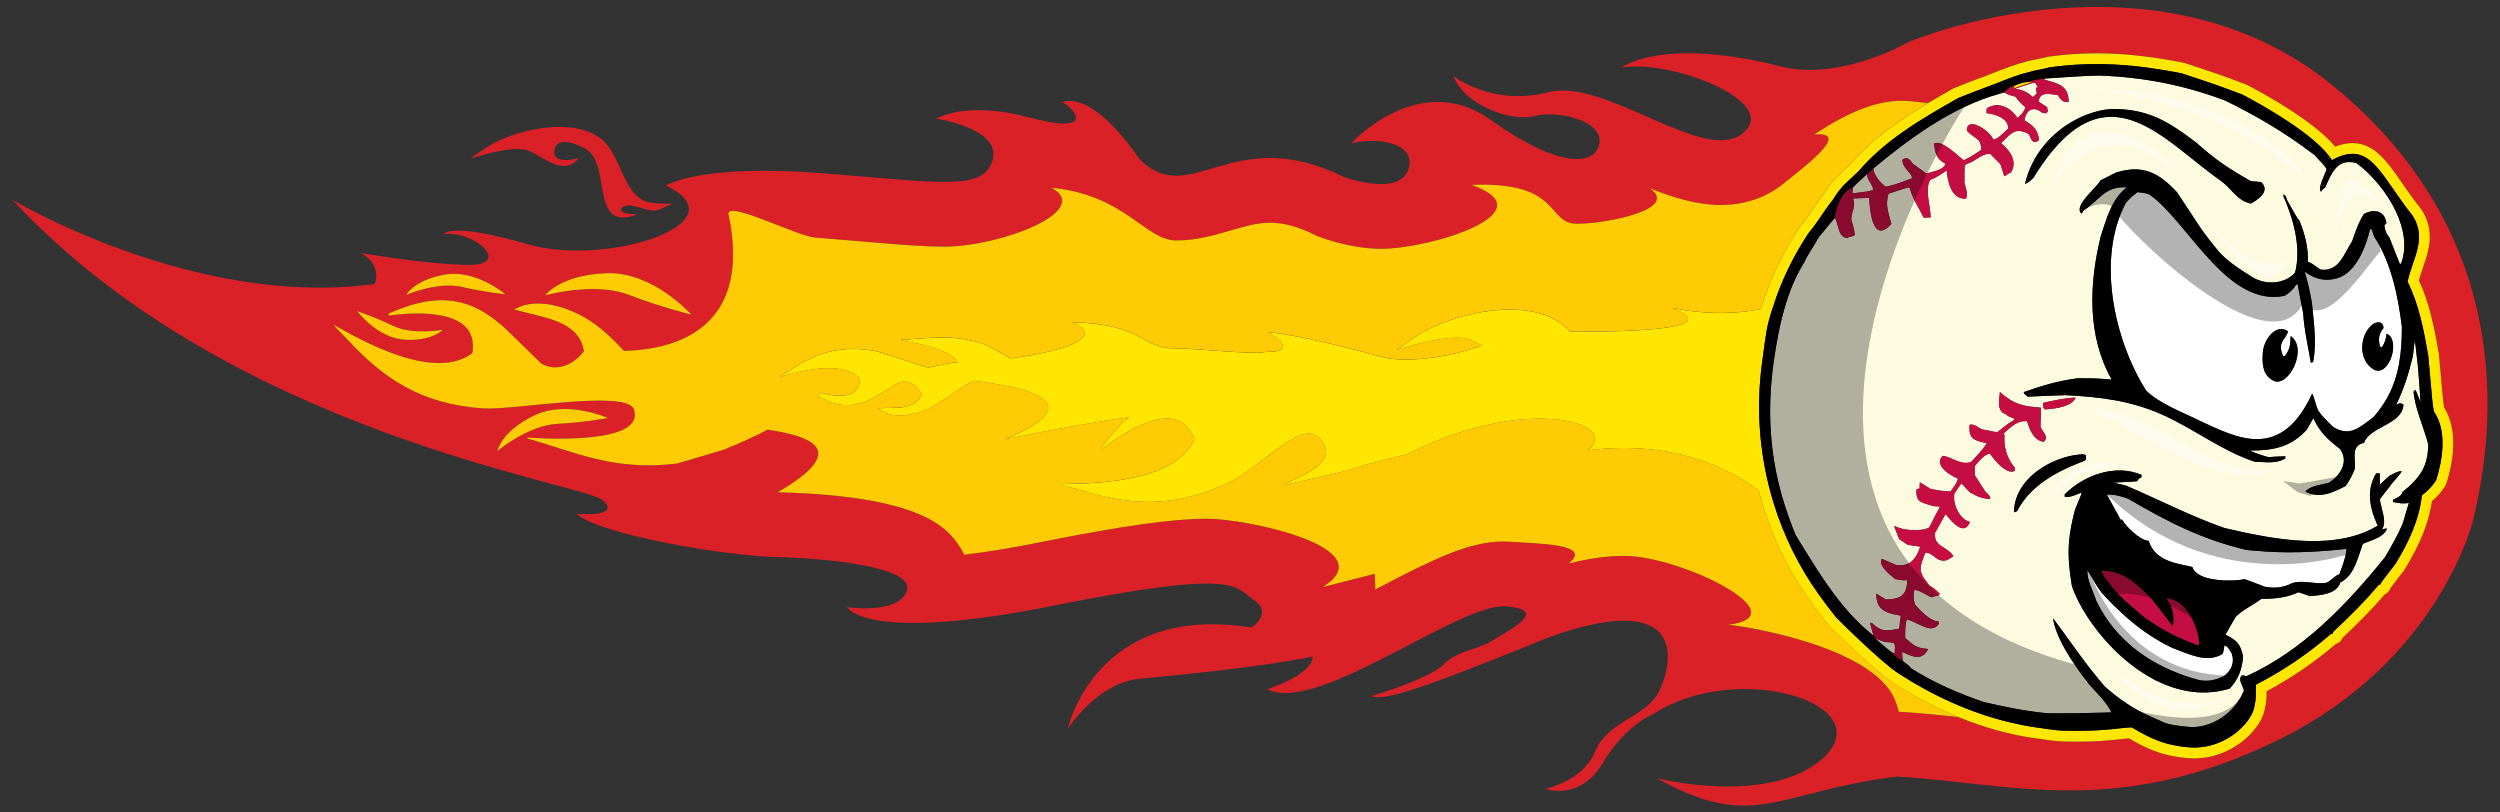 <?xml version="1.0" encoding="utf-8"?>
<!-- Generator: Adobe Illustrator 17.0.0, SVG Export Plug-In . SVG Version: 6.00 Build 0)  -->
<!DOCTYPE svg PUBLIC "-//W3C//DTD SVG 1.1//EN" "http://www.w3.org/Graphics/SVG/1.1/DTD/svg11.dtd">
<svg version="1.1" id="Layer_1" xmlns="http://www.w3.org/2000/svg" xmlns:xlink="http://www.w3.org/1999/xlink" x="0px" y="0px"
	 width="200px" height="65px" viewBox="0 0 200 65" style="enable-background:new 0 0 200 65;" xml:space="preserve">
<rect x="0" y="0" width="200" height="65" fill="#333333" stroke="none"/>
<path id="color5" style="fill:#FCFADF;" d="M192.203,39.355c0.174-0.139,0.335-0.273,0.486-0.408c0.2-0.178,0.374-0.354,0.535-0.535
	c0.689-0.767,1.03-1.597,1.031-2.875c-0.136-0.521-0.311-1.034-0.486-1.544c-0.301-0.878-0.601-1.752-0.688-2.661l0,0l0,0
	c0.035-0.053,0.087-0.105,0.14-0.139c0.053,0.072,0.103,0.184,0.154,0.31c0.083,0.21,0.169,0.461,0.268,0.636
	c-0.119-1.665-0.171-2.394-0.234-3.034c-0.041-0.42-0.089-0.814-0.162-1.397c-0.014-0.108-0.027-0.21-0.042-0.333
	c-0.009-0.006-0.016-0.009-0.021-0.008c-0.034,0.002-0.052,0.149-0.155,1.111c-0.333,1.384-0.719,2.645-1.35,3.924
	c0.228-0.14,0.351-0.192,0.596-0.035c-0.088,1.612-2.72,1.752-3.158,3.066c-1.02,0.192-0.703,1.138-0.721,2.032
	c-0.211,0.561-0.404,0.927-0.754,1.418c-1.053,0.543-2.089,1.034-3.212,0.439c0.368-0.455,1.316-0.544,1.877-0.701
	c0.932-0.579,1.633-1.717,0.879-2.716c-0.967-0.747-1.521-1.25-2.04-2.285c-0.027-0.056-0.057-0.107-0.084-0.167
	c-0.176,0.298-0.35,0.613-0.527,0.93c-1.298,1.401-2.667,1.662-4.58,1.662c0.492,0.211,0.983,0.387,1.51,0.526
	c0.439-0.035,0.896-0.053,1.352-0.07c0,0.053,0,0.106,0.018,0.157c-0.702,0.474-1.632,0.299-2.458,0.281
	c-2.666-0.876-4.916-2.68-7.476-3.802c-2.495-1.094-4.914-1.384-7.635-1.524c-1.034,0.035-2.07,0.07-3.088,0.123
	c0.035-0.104-0.28-0.141-0.28-0.368c1.447-0.508,2.752-0.906,4.316-1.104c1.438,0,1.438,0,2.721,0.105
	c-1.983-3.503-1.809-7.655-0.877-11.474c0.438-1.33,0.895-3.048,2.105-3.906c-1.809-0.123-2.212,1.051-3.493,1.856
	c-0.088,0.192-0.088,0.192-0.176,0.228c-0.631-0.631,1.316-2.12,1.545-2.645c0.031-0.015,0.061-0.03,0.091-0.045
	c0.391-0.195,0.782-0.391,1.173-0.585c2.124-0.648,3.404,0.017,4.861,1.594c0.013,0.019,0.023,0.035,0.035,0.053
	c1.752,2.607,1.675,2.692,3.193,4.553c0.722,0.883,1.782,1.527,2.756,2.155c0.645,0.416,1.515,0.556,2.282,0.358
	c0.449-0.116,0.864-0.347,1.176-0.709c0.508-1.979-0.123-4.274-0.931-6.096c0-0.052,0-0.105,0.018-0.157
	c0.158,0.105,0.211,0.263,0.264,0.455c0.719,1.297,0.719,1.297,1,1.665c0.456,1.121,0.684,2.085,0.684,3.293
	c0.352,0.07,0.667,0.438,1.035,0.613c1.458,0.158,1.825-1.261,2.493-2.277c0.099-0.282,0.194-0.565,0.3-0.843
	c0.174-0.465,0.373-0.919,0.648-1.346c0.024-0.013,0.05-0.019,0.074-0.032c0.463-0.228,0.957-0.262,1.298-0.019
	c0.216,0.154,0.371,0.416,0.417,0.803c-0.053,0.052-0.105,0.105-0.158,0.158c0.036,0.42,0.142,0.667,0.404,0.999
	c0.263,0.683,0.543,1.383,0.824,2.084c0.035,0,0.07,0,0.105,0c0.499-1.33,0.234-2.81-0.407-4.179
	c-0.737-1.572-1.974-2.998-3.156-3.878c-0.932-0.248-1.45,0.078-1.829,0.619c-0.044,0.061-0.086,0.122-0.124,0.187
	c-0.205,0.342-0.374,0.741-0.556,1.139c-0.21,0.157-0.21,0.157-0.333,0.333c-0.315-0.158,0.364-1.516,0.456-1.767
	c0,0,0-0.002,0-0.003c-0.087-0.183-0.219-0.342-0.359-0.497c-0.196-0.215-0.414-0.417-0.588-0.642
	c-0.083-0.064-0.17-0.12-0.252-0.183c-0.023-0.018-0.048-0.034-0.071-0.051c-2.153-1.624-4.431-2.96-6.872-4.145
	c-3.3-1.243-6.511-1.856-10.021-1.997c-1.756,0.047-2.185,0.109-3.854,0.21c-0.185,0.012-0.37,0.022-0.587,0.035
	c0,0.001,0,0.001,0,0.001c0.022,0,0.021,0.001,0.002,0.003c0.014,0.027,0.032,0.055,0.056,0.083
	c0.005,0.006,0.006,0.012,0.012,0.017c-0.001,0-0.002,0.001-0.003,0.001c0,0,0,0.001,0.001,0.001
	c1.122,0.297,1.895,0.49,1.895,1.767c0,0,0.001,0.001,0.001,0.002c-0.44,0.069-0.667-0.193-0.844-0.543
	c-0.337-0.048-0.939-0.204-1.283-0.007c-0.157,0.09-0.261,0.252-0.261,0.533c0.21,0.14,0.439,0.28,0.667,0.438
	c0.018,0.105,0.035,0.228,0.053,0.35c-0.052,0.035-0.104,0.087-0.14,0.138c0,0-0.001,0.001-0.001,0.002
	c-0.104-0.018-0.21-0.035-0.315-0.053c-0.342-0.288-0.671-0.346-0.926-0.226c-0.254,0.12-0.435,0.418-0.479,0.839
	c0.72,0.438,1.07,0.753,1.158,1.577c-0.058,0.047-0.111,0.083-0.159,0.108c-0.346,0.181-0.463-0.166-0.647-0.581
	c-0.561-0.307-0.922-0.315-1.239-0.153c-0.061,0.031-0.122,0.07-0.182,0.114c-0.005,0.004-0.01,0.007-0.016,0.011
	c-0.002,0.002-0.006,0.004-0.008,0.006c-0.003,0.002-0.004,0.003-0.007,0.005c-0.057,0.042-0.113,0.09-0.171,0.142
	c-0.002,0.003-0.005,0.005-0.008,0.008c-0.004,0.004-0.009,0.008-0.014,0.012s-0.011,0.01-0.016,0.015
	c-0.057,0.052-0.113,0.106-0.173,0.165c-0.018,0.018-0.036,0.036-0.055,0.054c-0.056,0.055-0.111,0.112-0.17,0.17
	c-0.02,0.02-0.041,0.04-0.061,0.06c-0.036,0.036-0.073,0.072-0.112,0.109c0.737,0.596,1.334,1.471,0.79,2.347l0,0
	c-0.072,0.026-0.117,0.042-0.161,0.065c-0.07,0.037-0.137,0.09-0.311,0.23c-0.001,0.001-0.001,0.001-0.002,0.002
	c-0.07-0.035-0.07-0.035-0.369-0.963c-0.28-0.28-0.562-0.561-0.824-0.84c-0.27,0-0.504,0.091-0.73,0.213
	c-0.225,0.123-0.438,0.277-0.665,0.406c-0.152,0.086-0.31,0.159-0.481,0.203c0,0,0,0-0.001,0c-0.054,0.053-0.106,0.106-0.159,0.158
	c-0.017,0.438-0.017,0.876-0.017,1.332c0.069,0.385,0.366,1.014,0.089,1.295c-0.001,0-0.001,0.001-0.001,0.002
	c-1.177,0-1.422-1.384-1.511-2.278l0,0c-0.218,0.157-0.42,0.302-0.63,0.431c-0.211,0.129-0.43,0.242-0.683,0.338
	c-0.001,0-0.002,0.001-0.004,0.001c-0.455,0.77,0.036,2.118,0.037,2.994v0.001c-0.194,0-0.369,0.018-0.545,0.035
	c-0.403-0.823-0.895-1.507-1.141-2.435c-0.264,0.035-0.264,0.035-1.682,0.506c-0.001,0-0.002,0.001-0.003,0.001
	c-0.281,0.963,0,1.489,0.228,2.417c-0.184,0.205-0.348,0.344-0.495,0.428c-1.037,0.588-1.23-1.545-1.277-2.511
	c-0.438,0.017-0.875,0.035-1.295,0.052c-0.001,0-0.003,0-0.004,0c0.264,0.683-0.14,0.999-0.14,1.7
	c0.228,0.753,0.228,0.753,0.28,1.208c-0.023,0.024-0.049,0.044-0.073,0.059c-0.149,0.096-0.313,0.066-0.453,0.149
	c-0.023,0.014-0.046,0.031-0.067,0.053c-0.001,0.001-0.002,0.001-0.003,0.002c-0.789-0.123-0.649-1.068-0.999-1.628
	c-0.273,0.309-0.553,0.661-0.848,1.019c-0.14,0.17-0.275,0.34-0.43,0.51c-0.028,0.055-0.058,0.102-0.086,0.154
	c-0.351,0.653-0.749,1.155-1.074,1.853c-0.129,0.201-0.245,0.415-0.362,0.627c-0.299,0.542-0.558,1.118-0.781,1.717
	c-0.114,0.304-0.221,0.612-0.317,0.925c-0.487,1.566-0.785,3.215-0.996,4.719c-0.247,1.765-0.332,3.475-0.254,5.157
	c0.116,2.491,0.607,4.921,1.499,7.371c0.16,0.441,0.322,0.884,0.51,1.328c0.18,0.29,0.359,0.582,0.54,0.874
	c1.611,2.617,3.275,5.273,5.704,7.18c-0.105-0.348-0.192-0.697-0.28-1.027h0.003h0.138c0.789,0.788,1.299,0.631,2.192,0.455
	c0,0,0-0.001,0-0.002c0.036-0.349,0.071-0.699,0.124-1.032c-1.177-0.209-1.965-0.42-1.965-1.768c0.001,0,0.002,0,0.003,0.002
	c0.244,0.155,0.489,0.313,0.751,0.471c0.515,0,0.907-0.067,1.188-0.243c0.36-0.225,0.532-0.629,0.532-1.299
	c-0.315,0.035-0.633-0.035-0.948-0.087c-0.333-0.28-1.386-1.034-1.088-1.63c0.001,0,0.001,0,0.002,0.001
	c0.386,0.175,0.789,0.351,1.191,0.523c0.053,0.006,0.098,0.004,0.146,0.005c0.033,0.001,0.067,0.002,0.099,0.002
	c0.046,0,0.089-0.003,0.132-0.007c0.04-0.001,0.078-0.005,0.116-0.01c0.036-0.005,0.072-0.01,0.105-0.016
	c0.056-0.012,0.108-0.024,0.159-0.04c0.084-0.026,0.164-0.058,0.237-0.096c0.001-0.001,0.003-0.002,0.003-0.002
	s0.003-0.001,0.004-0.002h0.001c0.074-0.04,0.136-0.096,0.199-0.149c0.306-0.255,0.513-0.649,0.692-1.174
	c-0.35-0.053-0.684-0.105-1.017-0.157c-0.229-0.122-0.544-0.401-0.668-0.438c-0.403-0.998-0.403-0.998-0.368-1.068
	c0.001,0.001,0.002,0.001,0.002,0.001c0.615,0.385,2.175,0.471,2.771,0.122c0,0,0,0,0-0.001c0.28-0.56,0.562-1.121,0.86-1.664
	c-0.177-0.018-0.352-0.034-0.526-0.034c-1.018-0.351-1.37-0.245-1.37-1.314c0.032-0.022,0.056-0.038,0.075-0.051
	c0.058-0.035,0.085-0.036,0.188-0.036c0-0.001,0-0.001,0-0.002c0-0.175,0.001-0.35,0.019-0.506c0.001,0.001,0.002,0.001,0.002,0.002
	c0.279,0.174,0.561,0.349,0.857,0.523c0.789,0.158,0.789,0.158,1.597,0.211c0.001,0,0.001-0.002,0.002-0.002
	c0.176-0.281,0.577-0.719,0.577-1.049c-0.579-0.211-1.966-1.052-1.211-1.805c0,0,0,0,0.001,0c0.789,0.106,1.368,0.753,2.263,0.508
	c0.001,0,0.001-0.001,0.002-0.002c0.455-0.524,0.911-0.911,1.262-1.522c-1.035-0.21-1.474-0.351-1.368-1.471
	c0.001-0.001,0.002,0,0.003-0.001c0.35-0.085,0.681,0.228,0.98,0.368c0.403,0.07,0.808,0.158,1.211,0.245
	c0.001,0,0.001,0,0.002-0.002c0.868-0.693,0.876-0.699,1.357-0.989c0.004-0.003,0.007-0.004,0.01-0.007v-0.105
	c-0.456-0.176-0.456-0.176-0.667-0.351c-0.771-0.245-0.525-1.208-0.474-1.769c0.001,0.001,0.002,0.002,0.003,0.002
	c1.122,0.979,1.807,1.136,3.262,1.241c0.035,0.596-0.018,0.771-0.018,1.542c0.158,0.438,0.7,0.752,0.265,1.189
	c0,0.001-0.001,0.001-0.002,0.001c-0.807-0.104-1.122-0.945-1.333-1.646c-0.354-0.038-0.656,0.055-0.932,0.214
	c-0.355,0.203-0.666,0.517-0.981,0.803c0.035,0.018,0.07,0.052,0.104,0.087c-0.01,0.113-0.014,0.227-0.014,0.337
	c0,0.076,0.005,0.152,0.009,0.229c0.003,0.028,0.003,0.058,0.005,0.088c0,0.005,0.002,0.011,0.003,0.017v0.002
	c0.002,0.024,0.006,0.044,0.009,0.067c0.001,0.003,0.001,0.007,0.001,0.011c0.008,0.063,0.014,0.127,0.024,0.188
	c0.001,0.006,0.002,0.012,0.003,0.017c0.017,0.1,0.039,0.199,0.065,0.296c0,0,0,0,0,0.001c0.002,0.009,0.005,0.019,0.007,0.028
	c0,0.001,0,0.002,0.001,0.004c0.024,0.087,0.052,0.173,0.083,0.258l0.001,0.001c0.001,0.005,0.003,0.009,0.005,0.014
	c0.001,0.004,0.002,0.006,0.003,0.01c0.001,0.001,0.001,0.002,0.002,0.004c0.001,0.004,0.003,0.006,0.003,0.01
	c0,0.001,0,0.001,0,0.001c0.032,0.084,0.068,0.168,0.107,0.251c0.001,0.001,0.001,0.002,0.001,0.002
	c0.001,0.001,0.003,0.004,0.004,0.007c0.002,0.004,0.005,0.009,0.007,0.014c0,0.001,0,0.001,0,0.001s0,0,0,0.001
	c0.061,0.126,0.131,0.249,0.206,0.368c0.01,0.015,0.017,0.029,0.026,0.042c0.081,0.124,0.168,0.244,0.265,0.361v0.228
	c-0.632,0.385-1.684-0.894-1.982-1.367c-0.105,0-0.218,0.043-0.331,0.111c-0.344,0.207-0.699,0.65-0.898,0.888v0.719
	c0.279,0.438,0.561,0.876,0.842,1.314c0.175,0.174,0.402,0.33,0.403,0.592c0,0.002,0,0.002,0,0.002
	c-0.701-0.034-0.966-0.175-1.597-0.507c-0.351-0.314-0.629-0.697-0.718-0.734c-0.001,0-0.002-0.001-0.002-0.002
	c-0.193,0.263-0.386,0.543-0.562,0.823c-0.141,0.822,0.404,2.049,1.246,2.26c-0.088,0.225-0.195,0.364-0.314,0.438
	c-0.516,0.316-1.247-0.612-1.634-1.067c0-0.001,0-0.002,0-0.002c-0.281,0.49-0.562,0.999-0.843,1.507
	c-0.105,1.139,0.912,1.016,1.474,1.856c-0.174,0.105-0.331,0.21-0.488,0.313c0,0.001-0.001,0.001-0.002,0.001
	c-0.895,0.247-1.054-0.593-1.753-0.595c-0.001,0-0.002,0-0.003,0c-0.225,0.563-0.355,0.912-0.376,1.213
	c-0.029,0.428,0.173,0.752,0.71,1.433c0.315,0.157,0.561,0.385,0.806,0.631c-0.017,0.034-0.034,0.069-0.034,0.121
	c0,0.001,0,0.001,0,0.001c-0.21,0.052-0.403,0.104-0.597,0.175c-0.438-0.157-0.912-0.558-1.384-0.595c-0.001,0-0.002,0-0.003,0
	c-0.088,0.42-0.088,0.771,0.053,1.191c0.404,0.438,1.211,1.331,1.86,1.331c0.018,0.053,0.035,0.104,0.053,0.175
	c-0.072,0.12-0.154,0.207-0.244,0.268c-0.63,0.422-1.642-0.475-2.333-0.6c-0.001,0-0.002,0-0.003-0.001
	c-0.14,0.49-0.122,0.981-0.122,1.488c0.702,0.596,0.895,0.824,1.842,0.876c-0.126,0.253-0.27,0.418-0.429,0.516
	c-0.472,0.294-1.063-0.011-1.655-0.286c-0.001,0-0.002-0.002-0.004-0.002c0.018,0.515,0.019,0.527,0.084,0.756
	c0.002,0.005,0.007,0.01,0.007,0.014c0.475,0.351,0.475,0.351,0.614,0.543c1.773,1.139,3.809,2.015,5.792,2.696
	c1.702,0.403,3.439,0.755,5.177,0.912c1.686,0.018,3.37-0.017,5.055-0.07c-0.211-0.647-1.257-1.682-1.73-2.207
	c-0.064-0.081-0.131-0.166-0.198-0.255c-0.13-0.166-0.266-0.345-0.404-0.533c-0.854-1.157-1.849-2.687-2.206-3.993
	c-0.052-0.186-0.09-0.368-0.112-0.544c1.369,1.822,2.578,3.674,4.143,5.466c1.145,1.013,2.325,1.825,3.724,2.423
	c0.101,0.043,0.192,0.094,0.295,0.135c0.732,0.288,0.713,0.49,2.685,0.666c1.822,0.16,3.721-1.141,4.423-2.908
	c-0.024-0.129-0.089-0.271-0.152-0.413c-0.125-0.284-0.245-0.574-0.023-0.796c0.211,0,0.211,0,0.352,0.07
	c4.51-2.031,8.055-5.746,11.108-9.529c0.527-0.911,1.071-1.822,1.456-2.804c0.141-0.526,0.3-1.032,0.456-1.541
	c-0.474,0.088-0.807,0.018-1.279-0.069c0-0.07,0-0.123,0.017-0.176C191.746,39.81,192.115,39.722,192.203,39.355z M163.489,11.676
	c0.372-0.461,0.79-0.871,1.232-1.226c1.33-1.068,2.897-1.655,4.229-1.735c2.901,0,4.477,0.967,6.756,2.699
	c1.53,1.371,2.585,2.068,4.37,3.083c0.264,0.017,0.545,0.035,0.824,0.07c0.756,0.753-0.279,1.401-0.824,1.716
	c-0.118-0.022-0.227-0.055-0.327-0.092c-0.889-0.321-1.231-1.133-2.155-1.784c-0.125-0.087-0.25-0.178-0.375-0.269
	c-0.042-0.031-0.085-0.063-0.128-0.096c-0.082-0.061-0.164-0.122-0.247-0.185c-0.051-0.038-0.102-0.078-0.152-0.117
	c-0.074-0.057-0.148-0.113-0.223-0.171c-0.055-0.042-0.108-0.084-0.162-0.126c-0.072-0.057-0.145-0.114-0.217-0.171
	c-0.055-0.043-0.109-0.086-0.164-0.13c-0.077-0.061-0.154-0.123-0.232-0.184c-0.059-0.047-0.119-0.095-0.179-0.143
	c-0.105-0.083-0.21-0.167-0.315-0.251c-0.065-0.051-0.128-0.102-0.193-0.153c-0.063-0.051-0.128-0.102-0.192-0.152
	c-0.063-0.051-0.127-0.101-0.191-0.151c-0.063-0.049-0.125-0.098-0.187-0.147c-0.064-0.049-0.128-0.098-0.191-0.147
	c-0.062-0.047-0.123-0.094-0.185-0.141c-0.064-0.049-0.13-0.098-0.195-0.147c-0.061-0.045-0.12-0.089-0.181-0.134
	c-0.066-0.048-0.133-0.096-0.199-0.144c-0.059-0.043-0.117-0.086-0.177-0.127c-0.069-0.048-0.138-0.095-0.206-0.142
	c-0.057-0.039-0.114-0.079-0.172-0.118c-0.071-0.048-0.144-0.094-0.215-0.14c-0.055-0.036-0.108-0.071-0.163-0.106
	c-0.079-0.049-0.158-0.096-0.236-0.144c-0.048-0.029-0.096-0.059-0.143-0.087c-0.114-0.067-0.23-0.13-0.345-0.192
	c-0.021-0.011-0.042-0.023-0.064-0.034c-0.117-0.062-0.234-0.122-0.352-0.178c-0.045-0.021-0.09-0.04-0.134-0.061
	c-0.084-0.038-0.167-0.076-0.251-0.11c-0.051-0.021-0.103-0.041-0.154-0.061c-0.077-0.03-0.154-0.06-0.23-0.087
	c-0.056-0.02-0.11-0.036-0.166-0.054c-0.073-0.024-0.147-0.048-0.222-0.068c-0.058-0.016-0.115-0.029-0.173-0.043
	c-0.072-0.018-0.146-0.035-0.218-0.051c-0.059-0.012-0.116-0.021-0.176-0.031c-0.072-0.013-0.145-0.024-0.218-0.033
	c-0.059-0.007-0.118-0.013-0.178-0.018c-0.071-0.006-0.145-0.011-0.218-0.014c-0.06-0.002-0.119-0.003-0.179-0.003
	c-0.073,0-0.145,0.001-0.219,0.005c-0.061,0.003-0.121,0.007-0.181,0.012c-0.074,0.006-0.148,0.015-0.222,0.026
	c-0.06,0.008-0.12,0.017-0.181,0.028c-0.075,0.013-0.15,0.03-0.225,0.048c-0.061,0.015-0.119,0.028-0.18,0.045
	c-0.076,0.021-0.153,0.047-0.23,0.072c-0.06,0.021-0.118,0.039-0.177,0.062c-0.08,0.03-0.159,0.065-0.238,0.1
	c-0.058,0.026-0.114,0.048-0.173,0.077c-0.083,0.041-0.168,0.087-0.252,0.134c-0.054,0.029-0.107,0.056-0.161,0.087
	c-0.095,0.056-0.19,0.12-0.285,0.183c-0.045,0.029-0.088,0.055-0.132,0.085c-0.19,0.132-0.379,0.286-0.57,0.448
	c-0.049,0.042-0.099,0.085-0.148,0.129c-0.193,0.172-0.387,0.354-0.582,0.56c-0.169,0.178-0.339,0.369-0.51,0.573
	c-0.513,0.612-1.034,1.344-1.564,2.212c-0.13,0.119-0.249,0.241-0.387,0.336c-0.084,0.059-0.174,0.109-0.28,0.136
	C162.279,13.528,162.811,12.516,163.489,11.676z M163.576,32.752c-0.158-0.211-0.158-0.263-0.123-0.525c0.001,0,0.002,0,0.003-0.001
	c0.893-0.192,1.701-0.385,2.595-0.419c-0.018,0.046-0.04,0.09-0.065,0.132c-0.021,0.032-0.045,0.062-0.069,0.092
	c-0.007,0.008-0.012,0.017-0.019,0.025c-0.001,0-0.001,0.001-0.002,0.002c-0.018,0.021-0.039,0.039-0.06,0.059
	c-0.014,0.013-0.026,0.027-0.041,0.039c-0.037,0.032-0.077,0.061-0.119,0.09c-0.01,0.007-0.02,0.014-0.029,0.021h-0.001
	C165.073,32.629,164.102,32.725,163.576,32.752z M162.06,38.545c1.097-1.312,2.967-2.124,4.557-2.205
	c0.087,0.019,0.175,0.036,0.263,0.07c0,0.105,0,0.211,0,0.333l0,0c-0.053,0.035-0.088,0.071-0.123,0.123
	c-0.128,0.047-0.257,0.096-0.387,0.146c-0.241,0.094-0.482,0.193-0.724,0.3c-0.12,0.053-0.24,0.107-0.359,0.164
	c-0.029,0.013-0.058,0.026-0.086,0.042c-0.086,0.04-0.172,0.082-0.257,0.125c-0.039,0.019-0.078,0.04-0.117,0.06
	c-0.075,0.039-0.149,0.077-0.224,0.118c-0.042,0.023-0.084,0.045-0.125,0.069c-0.072,0.04-0.143,0.08-0.215,0.123
	c-0.041,0.023-0.082,0.049-0.124,0.072c-0.07,0.044-0.142,0.088-0.211,0.133c-0.039,0.024-0.079,0.049-0.117,0.074
	c-0.075,0.05-0.15,0.102-0.225,0.153c-0.031,0.021-0.063,0.043-0.094,0.064c-0.209,0.15-0.41,0.308-0.604,0.476
	c-0.029,0.025-0.059,0.052-0.087,0.077c-0.065,0.059-0.132,0.118-0.194,0.18c-0.035,0.033-0.068,0.067-0.102,0.101
	c-0.057,0.056-0.112,0.113-0.166,0.171c-0.035,0.037-0.068,0.075-0.103,0.112c-0.051,0.058-0.102,0.116-0.151,0.177
	c-0.032,0.039-0.064,0.078-0.097,0.119c-0.049,0.061-0.095,0.125-0.142,0.188c-0.028,0.04-0.058,0.079-0.086,0.12
	c-0.049,0.07-0.094,0.143-0.141,0.217c-0.021,0.036-0.046,0.071-0.066,0.106c-0.066,0.111-0.128,0.225-0.187,0.34
	c-0.021,0.004-0.041,0.012-0.062,0.018c-0.066,0.019-0.13,0.044-0.184,0.069c0,0.001-0.001,0.001-0.001,0.001
	C161.122,40.056,161.485,39.231,162.06,38.545z M191.149,38.968c-0.263,0.315-0.509,0.631-0.756,0.963
	c0.037,0.494,0.314,1.171,0.335,1.738c0.011,0.257-0.033,0.494-0.176,0.68c0.123-0.035,0.264-0.053,0.403-0.07
	c-0.229,0.719-1.298,0.946-1.931,1.227c-0.403,1.104-0.684,2.54-1.789,3.083c-0.316,0.963-1.599,1.016-2.422,1.103
	c-0.316-0.104-0.633-0.209-0.931-0.313c-0.105,0.046-0.208,0.088-0.31,0.127c-0.035,0.014-0.068,0.024-0.102,0.036
	c-0.067,0.025-0.135,0.049-0.201,0.07c-0.039,0.013-0.079,0.024-0.117,0.035c-0.061,0.018-0.122,0.035-0.182,0.051
	c-0.041,0.011-0.082,0.021-0.122,0.029c-0.06,0.014-0.118,0.027-0.177,0.039c-0.04,0.009-0.081,0.016-0.122,0.022
	c-0.06,0.012-0.12,0.021-0.18,0.03c-0.039,0.005-0.078,0.012-0.117,0.017c-0.065,0.008-0.132,0.015-0.198,0.021
	c-0.034,0.004-0.067,0.008-0.102,0.012c-0.098,0.007-0.196,0.015-0.296,0.02c-0.112,0.006-0.227,0.01-0.342,0.012
	c-0.13,0.003-0.263,0.004-0.398,0.004c-0.667,0.509-1.457,0.842-2.053,1.437c-0.282,0.474-0.563,0.946-0.825,1.437
	c0.114,0.057,0.218,0.11,0.314,0.163c0.664,0.37,0.891,0.68,1.091,1.554c-0.053,0.976-0.377,1.871-1.072,2.593
	c-4.674,1.419-9.124-2.287-11.361-5.716c-0.572-0.877-1.007-1.735-1.256-2.484c-0.028-0.177-0.055-0.345-0.079-0.51
	c-0.007-0.043-0.013-0.086-0.019-0.128c-0.023-0.162-0.046-0.321-0.064-0.475c0-0.004-0.001-0.007-0.001-0.011
	c-0.019-0.151-0.033-0.3-0.047-0.445c-0.004-0.037-0.007-0.074-0.01-0.111c-0.031-0.365-0.048-0.713-0.046-1.054
	c0.001-0.263,0.012-0.522,0.033-0.784c0.063-0.787,0.22-1.597,0.479-2.594c0.176-0.439,0.351-0.858,0.526-1.278
	c-0.035-0.035-0.053-0.053-0.07-0.071c-0.474,0.192-0.789,0.368-1.28,0.315l0,0h-0.001c0-0.07,0-0.14,0-0.192
	c1.545-1.541,4.055-2.452,6.143-1.56v0.001c0,0.053,0,0.105,0,0.175c0,0,0,0,0,0.001c-0.229,0.141-0.229,0.141-0.351,0.332
	c-0.491,0.069-1.597,0.069-1.878,0.122c0.315,0.07,0.649,0.14,0.983,0.228c2.632,1.121,5.177,2.453,7.896,3.399
	c1.063,0.248,2.249,0.511,3.476,0.712c3.024,0.495,6.316,0.603,8.774-0.905c-0.043-0.095-0.084-0.188-0.123-0.283
	c-0.014-0.03-0.025-0.062-0.037-0.093c-0.026-0.063-0.053-0.127-0.077-0.19c-0.014-0.036-0.026-0.072-0.04-0.108
	c-0.021-0.058-0.042-0.116-0.062-0.175c-0.013-0.037-0.024-0.074-0.037-0.111c-0.019-0.058-0.035-0.115-0.052-0.172
	c-0.011-0.037-0.022-0.074-0.031-0.111c-0.016-0.058-0.03-0.117-0.044-0.176c-0.009-0.034-0.017-0.069-0.024-0.104
	c-0.014-0.065-0.025-0.13-0.036-0.195c-0.004-0.026-0.01-0.056-0.015-0.082c-0.028-0.191-0.045-0.382-0.047-0.572
	c-0.005-0.605,0.141-1.207,0.502-1.813c0.088,0,0.176,0,0.281,0l0,0c0,0.297,0,0.595,0,0.892c0.087,0,0.368-0.367,0.789-0.7
	c0.248-0.116,0.51-0.292,0.782-0.349c0.014-0.002,0.027-0.007,0.041-0.009c0.008-0.001,0.016-0.001,0.023-0.001
	c0.034-0.006,0.066-0.009,0.101-0.009c0,0,0,0,0.001,0C192.186,37.812,191.308,38.652,191.149,38.968z M149.834,15.199
	c-0.368,0.123-0.368,0.123-1.649,0.28c0.005-0.047,0.01-0.089,0.015-0.135c0.013-0.122,0.025-0.245,0.037-0.356
	c0.001-0.002,0.002-0.003,0.003-0.005c0.008-0.009,0.016-0.019,0.023-0.029c0.002-0.002,0.004-0.003,0.006-0.005
	c0.063-0.063,0.129-0.125,0.192-0.188c0.115-0.112,0.23-0.223,0.35-0.333c0.243-0.228,0.492-0.453,0.75-0.674
	c-0.121,0.11-0.204,0.201-0.199,0.202l-0.001,0.001h0.001c0,0.077,0.02,0.155,0.045,0.233
	C149.535,14.576,149.906,14.965,149.834,15.199L149.834,15.199L149.834,15.199z M150.013,51.072
	c0.002,0.001,0.004,0.001,0.006,0.001c0,0.002,0.001,0.004,0,0.004C150.017,51.075,150.016,51.073,150.013,51.072z M151.572,52.264
	c0,0.001,0,0.001,0,0.002h-0.05c-0.001-0.001-0.002-0.001-0.003-0.002c-0.017,0-0.033,0-0.05,0c-0.524-0.332-0.962-0.784-1.45-1.186
	c0.034,0.013,0.071,0.025,0.107,0.038c0.207,0.074,0.416,0.149,0.639,0.239C151.694,51.406,151.624,51.372,151.572,52.264z
	 M162.628,7.772c-0.429-0.429-0.859-0.577-1.405-0.681c0.001-0.001,0.003-0.001,0.005-0.002c0.525-0.187,1.021-0.346,1.483-0.477
	c0.037,0.007,0.071,0.011,0.11,0.02c0.069,0.123,0.14,0.245,0.227,0.366c0.001,0.001,0.001,0.001,0.002,0.002
	c-0.069,0-0.121,0-0.172,0.018c-0.001,0-0.003,0-0.004,0c0.017,0.157,0.035,0.315,0.07,0.472c-0.104,0.087-0.209,0.174-0.313,0.278
	h-0.001C162.63,7.77,162.629,7.771,162.628,7.772z M149.764,13.581c0.031-0.027,0.063-0.054,0.097-0.082
	c-0.001-0.006-0.004-0.013-0.004-0.019c2.948-2.453,6.359-4.941,10.084-5.978c0.131-0.037,0.258-0.085,0.389-0.117c0,0-0.001,0,0,0
	c0.013,0.009,0.027,0.015,0.041,0.024c0.256,0.173,0.571,0.243,0.872,0.326c0.228,0.316,0.456,0.578,0.771,0.824
	c0,0.331-0.383,0.663-0.611,0.873c0,0.001-0.002,0.002-0.003,0.002c-0.053-0.082-0.112-0.159-0.174-0.233
	c-0.009-0.011-0.018-0.022-0.027-0.034c-0.059-0.071-0.123-0.139-0.19-0.202c-0.011-0.011-0.021-0.021-0.032-0.03
	c-0.069-0.064-0.142-0.124-0.216-0.178c-0.006-0.004-0.013-0.008-0.019-0.012c-0.079-0.056-0.16-0.106-0.245-0.149
	c-0.001,0-0.002-0.001-0.002-0.002c-0.002-0.001-0.004-0.001-0.006-0.002c-0.007-0.004-0.015-0.007-0.021-0.011
	c-0.001,0-0.002,0-0.003,0l0,0c-0.064-0.031-0.129-0.057-0.194-0.08c-0.001,0-0.001,0-0.001,0c-0.006-0.002-0.011-0.003-0.016-0.005
	c-0.003,0-0.006-0.001-0.007-0.002c-0.036-0.011-0.071-0.019-0.106-0.028c-0.027-0.007-0.053-0.014-0.08-0.021
	c-0.004-0.001-0.01-0.002-0.014-0.003c-0.001,0-0.002,0-0.003-0.001c0,0-0.002-0.001-0.004-0.001
	c-0.02-0.004-0.043-0.008-0.064-0.011c-0.018-0.002-0.037-0.003-0.056-0.005c-0.022-0.002-0.043-0.005-0.064-0.006
	c0,0-0.002,0-0.003,0c-0.029-0.002-0.059-0.001-0.088-0.001c-0.019,0-0.036,0.001-0.054,0.001c-0.02,0.001-0.038,0-0.058,0.002
	c-0.007,0-0.016,0.002-0.023,0.003c-0.055,0.005-0.109,0.014-0.164,0.025c-0.03,0.007-0.062,0.017-0.092,0.026
	c-0.043,0.013-0.087,0.026-0.13,0.043c-0.016,0.006-0.031,0.013-0.047,0.019c-0.006,0.003-0.012,0.005-0.018,0.007
	c-0.006,0.002-0.012,0.004-0.018,0.007c-0.001,0-0.001,0-0.001,0s-0.002,0-0.003,0.001c-0.064,0.029-0.129,0.063-0.194,0.102
	c-0.005,0.003-0.011,0.006-0.017,0.009l0,0c-0.001,0-0.002,0.001-0.003,0.001c-0.019,0.123-0.019,0.245-0.019,0.385
	c0.064,0.008,0.13,0.018,0.197,0.029c0.014,0.002,0.027,0.005,0.042,0.007c0.067,0.013,0.136,0.026,0.204,0.042
	c0.011,0.002,0.021,0.006,0.032,0.008c0.067,0.016,0.135,0.035,0.2,0.055c0.008,0.003,0.016,0.004,0.022,0.006
	c0.07,0.023,0.14,0.049,0.208,0.077c0.012,0.004,0.023,0.009,0.034,0.014c0.07,0.03,0.138,0.062,0.202,0.098
	c0.001,0.001,0.002,0.002,0.003,0.002c0.063,0.036,0.123,0.076,0.179,0.118c0.008,0.006,0.016,0.011,0.023,0.017
	c0.056,0.043,0.105,0.09,0.15,0.142c0.007,0.007,0.013,0.014,0.018,0.022c0.045,0.053,0.086,0.109,0.118,0.17l0,0
	c0.001,0,0.001,0.001,0.001,0.001c0.025,0.048,0.046,0.099,0.063,0.152l0,0c0,0.001,0.001,0.002,0.001,0.003
	c0.013,0.042,0.022,0.085,0.03,0.131c0.007,0.047,0.011,0.095,0.011,0.146c-0.012,0.01-0.026,0.024-0.039,0.035
	c-0.024,0.021-0.05,0.043-0.077,0.069c0,0-0.001,0.001-0.002,0.001c-0.105,0.098-0.229,0.219-0.358,0.336
	c-0.023,0.021-0.047,0.043-0.07,0.064c-0.058,0.051-0.116,0.099-0.175,0.144c-0.008,0.006-0.016,0.013-0.024,0.019
	c-0.045,0.033-0.089,0.063-0.133,0.09c-0.007,0.004-0.014,0.01-0.02,0.014c-0.011,0.006-0.02,0.008-0.029,0.014
	c-0.031,0.017-0.063,0.031-0.093,0.044c-0.01,0.004-0.02,0.007-0.029,0.011c-0.008,0.003-0.015,0.006-0.023,0.009
	c-0.002,0.001-0.003,0.001-0.005,0.002c-0.032,0.01-0.064,0.014-0.095,0.018c-0.012,0-0.025,0.006-0.037,0.006
	c-0.009-0.031-0.021-0.063-0.039-0.097c-0.006-0.011-0.013-0.023-0.02-0.036c-0.013-0.023-0.025-0.046-0.042-0.07
	c-0.009-0.014-0.02-0.029-0.031-0.044c-0.016-0.022-0.031-0.044-0.049-0.067c-0.013-0.017-0.028-0.033-0.042-0.049
	c-0.019-0.021-0.037-0.042-0.057-0.064c-0.017-0.018-0.033-0.035-0.051-0.053c-0.021-0.021-0.041-0.041-0.062-0.062
	c-0.02-0.018-0.039-0.037-0.059-0.055c-0.022-0.019-0.043-0.038-0.065-0.057s-0.045-0.037-0.067-0.056
	c-0.022-0.018-0.043-0.035-0.066-0.052c-0.024-0.02-0.049-0.038-0.075-0.056c-0.02-0.016-0.042-0.03-0.063-0.045
	c-0.027-0.019-0.054-0.037-0.081-0.055c-0.021-0.013-0.041-0.025-0.061-0.038c-0.029-0.018-0.059-0.035-0.088-0.052
	c-0.019-0.011-0.038-0.021-0.057-0.031c-0.016-0.008-0.032-0.018-0.048-0.025c-0.013-0.006-0.024-0.012-0.037-0.018
	c-0.003-0.002-0.004-0.003-0.007-0.003c-0.017-0.008-0.033-0.016-0.052-0.023c-0.023-0.01-0.045-0.022-0.068-0.03
	c-0.006-0.002-0.011-0.004-0.016-0.006c-0.009-0.003-0.016-0.005-0.023-0.008c-0.01-0.004-0.02-0.007-0.029-0.01
	c-0.016-0.005-0.03-0.011-0.046-0.016c-0.018-0.005-0.035-0.012-0.053-0.017c-0.009-0.003-0.018-0.004-0.026-0.006
	c-0.008-0.001-0.015-0.003-0.021-0.004c-0.032-0.007-0.063-0.012-0.094-0.016c-0.006-0.001-0.013-0.002-0.019-0.003
	c0,0-0.002,0-0.003,0c-0.018-0.002-0.034-0.003-0.052-0.003c-0.01,0-0.019,0.002-0.028,0.002c-0.012,0-0.023,0.002-0.034,0.003
	c-0.029,0.001-0.06,0.001-0.087,0.008c-0.003,0-0.006,0.001-0.01,0.002l0,0c-0.034,0.009-0.067,0.023-0.096,0.043
	c-0.001,0-0.001,0-0.001,0c-0.112,0.074-0.182,0.216-0.182,0.45c0.047,0.053,0.093,0.1,0.139,0.144
	c0.014,0.013,0.026,0.025,0.039,0.037c0.035,0.033,0.069,0.063,0.105,0.091c0.011,0.009,0.021,0.019,0.032,0.027
	c0.043,0.035,0.085,0.066,0.127,0.096c0.013,0.009,0.024,0.018,0.036,0.026c0.033,0.023,0.066,0.046,0.097,0.068
	c0.041,0.028,0.08,0.055,0.118,0.082c0.005,0.004,0.012,0.008,0.017,0.012c0.037,0.026,0.072,0.053,0.104,0.081
	c0.007,0.006,0.014,0.012,0.021,0.018c0.026,0.022,0.051,0.046,0.074,0.07c0.008,0.008,0.016,0.017,0.023,0.025
	c0.028,0.032,0.056,0.065,0.078,0.102h0.001c0.024,0.039,0.046,0.085,0.065,0.133c0.004,0.01,0.008,0.021,0.011,0.031
	c0.018,0.049,0.033,0.102,0.044,0.161c0,0.001,0,0.001,0.001,0.002c0,0,0,0,0,0.001c0.01,0.05,0.017,0.105,0.021,0.165
	c0.004,0.053,0.007,0.109,0.007,0.17c-0.492,0.328-0.678,0.451-0.896,0.574c-0.132,0.074-0.277,0.148-0.508,0.267
	c-0.387-0.28-1.802-1.729-2.384-1.332l0,0c-0.001,0-0.003,0-0.004,0.001c0.123,0.77,0.176,1.208,0.931,1.61
	c-0.012,0.039-0.03,0.076-0.052,0.11c-0.005,0.008-0.01,0.016-0.015,0.024c-0.022,0.032-0.047,0.063-0.074,0.091
	c-0.004,0.003-0.007,0.006-0.009,0.009c-0.015,0.014-0.028,0.027-0.045,0.041c-0.008,0.007-0.017,0.014-0.025,0.021
	c-0.006,0.005-0.011,0.01-0.018,0.015c-0.01,0.008-0.023,0.015-0.033,0.022c-0.022,0.016-0.044,0.032-0.068,0.046
	c-0.012,0.006-0.023,0.012-0.034,0.019c-0.016,0.008-0.031,0.016-0.047,0.024c-0.038,0.019-0.077,0.038-0.117,0.056
	c-0.012,0.004-0.021,0.009-0.032,0.013c-0.05,0.021-0.101,0.04-0.152,0.058c-0.002,0-0.003,0.001-0.005,0.001
	c-0.138,0.047-0.279,0.084-0.412,0.118c-0.152,0.039-0.296,0.072-0.405,0.103c-0.369-0.263-0.737-0.526-1.088-0.788
	c-0.028-0.041-0.057-0.08-0.084-0.118c-0.007-0.01-0.015-0.02-0.022-0.029c-0.021-0.029-0.044-0.056-0.065-0.081c0,0,0,0-0.001,0
	c0-0.001,0-0.002-0.001-0.002c-0.008-0.009-0.016-0.017-0.022-0.025c-0.023-0.025-0.047-0.047-0.07-0.067
	c-0.007-0.006-0.015-0.013-0.021-0.018c-0.001,0-0.001,0-0.001,0c-0.03-0.024-0.062-0.045-0.095-0.061c-0.001,0-0.001,0-0.001,0
	c-0.005-0.002-0.012-0.004-0.017-0.006c-0.009-0.003-0.018-0.004-0.025-0.007c-0.017-0.005-0.032-0.011-0.049-0.013
	c-0.012-0.002-0.024-0.001-0.037-0.001c-0.012-0.001-0.024,0-0.036,0.001c-0.009,0-0.019-0.002-0.027,0
	c-0.034,0.005-0.069,0.015-0.106,0.031c-0.003,0.001-0.004,0.001-0.007,0.002c-0.002,0.001-0.005,0.003-0.008,0.004
	c-0.04,0.018-0.081,0.042-0.126,0.074c-0.001,0.001-0.002,0.001-0.003,0.002c0,0.7,0.771,1.032,0.771,1.488l0.001,0.001
	c-1.264,0.473-1.264,0.473-2.089,0.683c-0.075-0.053-0.15-0.114-0.224-0.178c-0.013-0.011-0.024-0.021-0.036-0.032
	c-0.044-0.038-0.082-0.08-0.123-0.121c-0.001-0.001-0.001-0.002-0.002-0.003c-0.03-0.031-0.064-0.059-0.093-0.091
	c-0.001-0.002-0.003-0.003-0.004-0.005c-0.148-0.164-0.275-0.345-0.372-0.538c0,0,0-0.001,0-0.002
	c-0.007-0.014-0.015-0.028-0.021-0.042v-0.001c-0.036-0.079-0.07-0.159-0.094-0.241c0-0.001,0-0.001,0-0.002
	c-0.002-0.007-0.003-0.015-0.005-0.021c-0.002-0.005-0.003-0.009-0.003-0.014c0-0.001-0.001-0.003-0.001-0.004
	c-0.013-0.049-0.026-0.098-0.034-0.148C149.826,13.534,149.795,13.558,149.764,13.581z"/>
<path id="color4" style="fill:#C40D42;" d="M194.256,35.536c0,1.279-0.341,2.108-1.031,2.876c-0.161,0.18-0.335,0.357-0.535,0.534
	c0.2-0.178,0.374-0.354,0.535-0.535C193.914,37.644,194.255,36.815,194.256,35.536z M189.727,18.333c-0.052,0-0.087,0-0.122,0v0.001
	C189.641,18.334,189.676,18.334,189.727,18.333c0.071,0.192,0.142,0.403,0.211,0.613c1.352,2.015,1.932,4.835,2.211,7.217
	c-0.279-2.382-0.859-5.203-2.21-7.217C189.869,18.736,189.799,18.525,189.727,18.333z M173.635,47.905
	c-0.108-0.022-0.219-0.038-0.333-0.038c0.032,0.042,0.053,0.09,0.082,0.134c0.083,0.119,0.166,0.239,0.228,0.368
	c0.166,0.352,0.255,0.736,0.264,1.123c0.004,0.194-0.012,0.389-0.047,0.581c-0.009,0-0.04-0.033-0.087-0.091
	c-0.194-0.239-0.699-0.93-1.285-1.66c-0.131-0.163-0.264-0.328-0.4-0.49c-1.176-1.174-2.159-2.172-3.913-2.172
	c0.018,0.123-0.091,0.205,1.018,1.541c0.492,0.593,1.09,1.086,1.684,1.589c0.22,0.186,0.438,0.373,0.65,0.566
	c1.438,1.016,2.649,1.663,4.299,2.259c0.035-0.018,0.088-0.035,0.14-0.035C175.934,50.345,175.04,48.206,173.635,47.905z
	 M186.92,22.274c0.398-0.101,0.767-0.335,1.07-0.63c0.425-0.411,0.759-0.955,1.021-1.537c-0.262,0.583-0.596,1.126-1.021,1.537
	C187.686,21.939,187.317,22.172,186.92,22.274c-0.995,0.254-1.737,0.035-2.544-0.543c0,0,0,0,0,0.001
	C185.183,22.31,185.925,22.529,186.92,22.274z M166.042,10.311c-0.141,0.098-0.28,0.204-0.421,0.318
	c-0.05,0.04-0.1,0.087-0.149,0.13C165.663,10.597,165.852,10.443,166.042,10.311z M185.042,28.966
	c-0.033,0.008-0.063,0.017-0.09,0.025C184.979,28.982,185.009,28.974,185.042,28.966L185.042,28.966z M193.081,31.331
	L193.081,31.331L193.081,31.331c0.035-0.052,0.087-0.104,0.14-0.139C193.168,31.226,193.116,31.278,193.081,31.331z M177.511,46.403
	c0.91,0.088,1.813,0.004,2.039-0.077c0.544,0.192,1.088,0.402,1.632,0.612c-0.544-0.21-1.088-0.42-1.632-0.613
	C179.323,46.407,178.421,46.491,177.511,46.403z M186.095,46.623c-0.982,0.175-2.119-0.371-3.034,0.175
	c-0.397,0.139-0.974,0.313-1.879,0.141c0.905,0.172,1.482-0.002,1.879-0.141C183.976,46.253,185.112,46.798,186.095,46.623
	c0.395-0.14,0.79-0.665,1.053-0.665c0.086-0.237,0.179-0.493,0.269-0.753c-0.09,0.26-0.183,0.516-0.269,0.752
	C186.885,45.957,186.489,46.483,186.095,46.623z M166.564,53.998c-0.746-1.013-1.603-2.31-2.043-3.493
	C164.962,51.688,165.818,52.986,166.564,53.998z M177.953,51.633c-0.012,0.073-0.021,0.137-0.031,0.193
	C177.932,51.771,177.941,51.707,177.953,51.633c0.167,0.039,0.279,0.157,0.374,0.295C178.232,51.79,178.12,51.672,177.953,51.633z
	 M191.149,38.968c0.158-0.316,1.036-1.156,0.966-1.278c-0.001,0-0.001,0-0.001,0C192.185,37.812,191.308,38.652,191.149,38.968z
	 M178.582,51.075c0.492,0.319,0.688,0.652,0.862,1.416C179.27,51.727,179.074,51.395,178.582,51.075z M190.378,37.865
	c-0.105,0-0.193,0-0.281,0c-0.361,0.605-0.507,1.207-0.502,1.813c-0.004-0.605,0.141-1.207,0.502-1.813
	C190.185,37.865,190.272,37.865,190.378,37.865L190.378,37.865z M181.445,42.956c-1.227-0.201-2.412-0.464-3.476-0.712
	C179.033,42.492,180.219,42.756,181.445,42.956c3.024,0.496,6.315,0.603,8.774-0.905l0,0
	C187.762,43.559,184.47,43.451,181.445,42.956z M191.167,38.057c-0.421,0.334-0.702,0.702-0.789,0.702c0-0.001,0-0.001,0-0.002
	C190.465,38.757,190.746,38.39,191.167,38.057c0.248-0.116,0.51-0.292,0.782-0.349C191.677,37.765,191.415,37.94,191.167,38.057z
	 M183.814,22.765c0.141,0.753,0.281,1.506,0.438,2.277c0.047,0.743,0.155,1.441,0.28,2.14c0.108,0.602,0.229,1.205,0.334,1.837
	c0.02-0.007,0.04-0.014,0.061-0.02c-0.02,0.006-0.041,0.013-0.061,0.02c-0.105-0.631-0.225-1.231-0.332-1.832
	c-0.126-0.7-0.235-1.4-0.282-2.145C184.096,24.271,183.956,23.518,183.814,22.765c-0.053,0-0.087,0-0.123,0
	c-0.063,0.146-0.255,0.371-0.462,0.561c0.207-0.19,0.398-0.415,0.462-0.561C183.727,22.765,183.762,22.765,183.814,22.765z
	 M161.123,40.981c0-0.927,0.362-1.75,0.937-2.437C161.485,39.231,161.122,40.056,161.123,40.981
	C161.122,40.982,161.123,40.982,161.123,40.981z M171.004,15.373c0.578,0.07,0.578,0.07,0.93,0.175
	C171.583,15.442,171.583,15.442,171.004,15.373z M165.286,37.476c0.119-0.057,0.239-0.111,0.359-0.164
	c-0.004,0.002-0.007,0.003-0.011,0.004C165.519,37.367,165.402,37.421,165.286,37.476z M170.794,15.535
	c-0.244,0.19-0.344,0.277-0.504,0.451C170.45,15.812,170.551,15.726,170.794,15.535z M182.851,23.616
	c0.054-0.031,0.111-0.07,0.172-0.116C182.962,23.546,182.904,23.585,182.851,23.616z M182.709,23.676
	c0.041-0.008,0.089-0.029,0.142-0.06C182.798,23.647,182.75,23.668,182.709,23.676c-4.307,0.843-7.361-5.233-10.209-7.689
	C175.348,18.443,178.401,24.52,182.709,23.676z M175.391,45.361c-0.995-0.268-2.875-0.361-3.458-1.979
	c-0.015-0.108-0.021-0.116-0.057-0.118c0.036,0.002,0.042,0.01,0.057,0.119C172.516,45.001,174.395,45.094,175.391,45.361z
	 M169.774,41.578c0.304,0.557,1.382,1.599,2.054,1.682C171.157,43.176,170.078,42.135,169.774,41.578z M169.09,38.617
	c0.315,0.07,0.649,0.14,0.983,0.229c2.632,1.121,5.177,2.453,7.896,3.398c-2.72-0.946-5.265-2.278-7.896-3.399
	C169.739,38.757,169.405,38.688,169.09,38.617z M165.176,39.738L165.176,39.738c0.001-0.069,0.001-0.14,0.001-0.192
	c1.544-1.541,4.054-2.452,6.142-1.559v-0.001c-2.088-0.893-4.598,0.019-6.143,1.56C165.176,39.599,165.176,39.668,165.176,39.738z
	 M166.001,40.773c0.176-0.439,0.351-0.858,0.526-1.278C166.352,39.914,166.177,40.334,166.001,40.773
	c-0.259,0.997-0.415,1.807-0.479,2.594C165.586,42.58,165.742,41.77,166.001,40.773z M149.537,15.83
	c0.047,0.966,0.24,3.099,1.277,2.511c0.147-0.083,0.312-0.222,0.495-0.428c-0.228-0.928-0.509-1.453-0.228-2.417
	c0.001,0,0.002-0.001,0.003-0.001c1.418-0.472,1.418-0.472,1.682-0.506c0.246,0.928,0.737,1.611,1.141,2.435
	c0.176-0.018,0.351-0.035,0.545-0.035v-0.001c-0.001-0.876-0.492-2.224-0.037-2.994c0.002,0,0.003-0.001,0.004-0.001
	c0.253-0.096,0.472-0.209,0.683-0.338c0.21-0.129,0.412-0.274,0.63-0.431l0,0c0.089,0.894,0.334,2.278,1.511,2.278
	c0-0.001,0-0.001,0.001-0.002c0.277-0.281-0.02-0.91-0.089-1.295c0-0.455,0-0.893,0.017-1.332c0.053-0.052,0.105-0.105,0.159-0.158
	c0.001,0,0.001,0,0.001,0c0.172-0.043,0.329-0.117,0.481-0.203c0.227-0.128,0.44-0.283,0.665-0.406
	c0.226-0.123,0.46-0.213,0.73-0.213c0.263,0.28,0.544,0.56,0.824,0.84c0.299,0.928,0.299,0.928,0.369,0.963
	c0.001-0.001,0.001-0.001,0.002-0.002c0.174-0.141,0.24-0.194,0.311-0.23c0.044-0.022,0.089-0.039,0.161-0.065l0,0
	c0.544-0.876-0.053-1.752-0.79-2.347c0.039-0.037,0.076-0.073,0.112-0.109c0.02-0.02,0.04-0.04,0.061-0.06
	c0.059-0.058,0.114-0.115,0.17-0.17c0.019-0.018,0.037-0.037,0.055-0.054c0.06-0.059,0.116-0.113,0.173-0.165
	c0.005-0.005,0.011-0.011,0.016-0.015c0.005-0.004,0.01-0.008,0.014-0.012c0.003-0.003,0.006-0.005,0.008-0.008
	c0.058-0.052,0.114-0.1,0.171-0.142c0.003-0.001,0.004-0.003,0.007-0.005c0.002-0.002,0.006-0.004,0.008-0.006
	c0.006-0.004,0.011-0.007,0.016-0.011c0.06-0.044,0.12-0.083,0.182-0.114c0.317-0.162,0.678-0.153,1.239,0.153
	c0.185,0.415,0.302,0.762,0.647,0.581c0.048-0.025,0.102-0.061,0.159-0.108c-0.088-0.823-0.439-1.139-1.158-1.577
	c0.044-0.421,0.225-0.719,0.479-0.839c0.255-0.12,0.584-0.063,0.926,0.226c0.105,0.018,0.211,0.035,0.315,0.053
	c0-0.001,0.001-0.001,0.001-0.001c0.036-0.052,0.088-0.104,0.14-0.139c-0.018-0.122-0.035-0.245-0.053-0.35
	c-0.229-0.157-0.457-0.297-0.667-0.438c0-0.281,0.104-0.443,0.261-0.533c0.345-0.196,0.946-0.041,1.283,0.007
	c0.177,0.351,0.403,0.613,0.844,0.543c0-0.001-0.001-0.001-0.001-0.001c0-1.277-0.772-1.471-1.895-1.767
	c-0.001,0-0.001-0.001-0.001-0.001c-0.006-0.006-0.007-0.012-0.012-0.018c-0.023-0.027-0.043-0.055-0.057-0.083
	c-0.144,0.021-1.096,0.128-1.19,0.277c0,0-0.001,0.001-0.001,0.002c0.07,0.002,0.152,0.018,0.23,0.029
	c-0.022,0.007-0.051,0.012-0.072,0.019c-0.442,0.104-0.905,0.266-1.369,0.439c-0.001,0.006-0.001,0.011-0.001,0.016
	c0.036,0.006,0.07,0.014,0.105,0.021c0.525-0.187,1.021-0.346,1.483-0.477c0.037,0.007,0.071,0.011,0.11,0.02
	c0.069,0.123,0.14,0.245,0.227,0.366c0.001,0.001,0.001,0.001,0.002,0.002c-0.069,0-0.121,0-0.172,0.018c-0.001,0-0.003,0-0.004,0
	c0.017,0.157,0.035,0.315,0.07,0.472c-0.104,0.087-0.209,0.174-0.313,0.278h-0.001c-0.001,0.001-0.002,0.002-0.003,0.003
	c-0.429-0.429-0.859-0.577-1.405-0.681c-0.035-0.007-0.067-0.014-0.105-0.02c0-0.004,0.001-0.012,0.001-0.017
	c0.001-0.016,0.003-0.032,0.005-0.053c0-0.041,0.005-0.083,0.014-0.125c0-0.002,0-0.004,0-0.006
	c-0.161-0.07-0.652,0.342-0.778,0.473c-0.022,0.024-0.037,0.042-0.031,0.042c0,0,0,0,0.001,0c0,0-0.001,0,0,0
	c0.013,0.009,0.027,0.015,0.041,0.024c0.256,0.173,0.571,0.243,0.872,0.326c0.228,0.316,0.456,0.578,0.771,0.824
	c0,0.331-0.383,0.663-0.611,0.873c0,0.001-0.002,0.002-0.003,0.002c-0.053-0.082-0.112-0.159-0.174-0.233
	c-0.009-0.011-0.018-0.022-0.027-0.034c-0.059-0.071-0.123-0.139-0.19-0.202c-0.011-0.011-0.021-0.021-0.032-0.03
	c-0.069-0.064-0.142-0.124-0.216-0.178c-0.006-0.004-0.013-0.008-0.019-0.012c-0.079-0.056-0.16-0.106-0.245-0.149
	c-0.001,0-0.002-0.001-0.002-0.002c-0.002-0.001-0.004-0.001-0.006-0.002c-0.007-0.004-0.015-0.007-0.021-0.011
	c-0.001,0-0.002,0-0.003,0l0,0c-0.064-0.031-0.129-0.057-0.194-0.08c-0.001,0-0.001,0-0.001,0c-0.006-0.002-0.011-0.003-0.016-0.005
	c-0.003,0-0.006-0.001-0.007-0.002c-0.036-0.011-0.071-0.019-0.106-0.028c-0.027-0.007-0.053-0.014-0.08-0.021
	c-0.004-0.001-0.01-0.002-0.014-0.003c-0.001,0-0.002,0-0.003-0.001c0,0-0.002-0.001-0.004-0.001
	c-0.02-0.004-0.043-0.008-0.064-0.011c-0.018-0.002-0.037-0.003-0.056-0.005c-0.022-0.002-0.043-0.005-0.064-0.006
	c0,0-0.002,0-0.003,0c-0.029-0.002-0.059-0.001-0.088-0.001c-0.019,0-0.036,0.001-0.054,0.001c-0.02,0.001-0.038,0-0.058,0.002
	c-0.007,0-0.016,0.002-0.023,0.003c-0.055,0.005-0.109,0.014-0.164,0.025c-0.03,0.007-0.062,0.017-0.092,0.026
	c-0.043,0.013-0.087,0.026-0.13,0.043c-0.021,0.008-0.043,0.017-0.064,0.026c-0.006,0.002-0.013,0.004-0.018,0.007
	c-0.001,0-0.001,0-0.001,0s-0.002,0-0.003,0.001c-0.064,0.029-0.129,0.063-0.194,0.102c-0.005,0.003-0.011,0.006-0.017,0.009l0,0
	c-0.001,0-0.002,0.001-0.003,0.001c-0.019,0.123-0.019,0.245-0.019,0.385c0.064,0.008,0.13,0.018,0.197,0.029
	c0.014,0.002,0.027,0.005,0.042,0.007c0.067,0.013,0.136,0.026,0.204,0.042c0.011,0.002,0.021,0.006,0.032,0.008
	c0.067,0.016,0.135,0.035,0.2,0.055c0.008,0.003,0.016,0.004,0.022,0.006c0.07,0.023,0.14,0.049,0.208,0.077
	c0.012,0.004,0.023,0.009,0.034,0.014c0.07,0.03,0.138,0.062,0.202,0.098c0.001,0.001,0.002,0.002,0.003,0.002
	c0.063,0.036,0.123,0.076,0.179,0.118c0.008,0.006,0.016,0.011,0.023,0.017c0.056,0.043,0.105,0.09,0.15,0.142
	c0.007,0.007,0.013,0.014,0.018,0.022c0.045,0.053,0.086,0.109,0.118,0.17l0,0c0.001,0,0.001,0.001,0.001,0.001
	c0.025,0.048,0.046,0.099,0.063,0.152l0,0c0,0.001,0.001,0.002,0.001,0.003c0.013,0.042,0.022,0.085,0.03,0.131
	c0.007,0.047,0.011,0.095,0.011,0.146c-0.012,0.01-0.026,0.024-0.039,0.035c-0.024,0.021-0.05,0.043-0.077,0.069
	c0,0-0.001,0.001-0.002,0.001c-0.105,0.098-0.229,0.219-0.358,0.336c-0.023,0.021-0.047,0.043-0.07,0.064
	c-0.058,0.051-0.116,0.099-0.175,0.144c-0.008,0.006-0.016,0.013-0.024,0.019c-0.045,0.033-0.089,0.063-0.133,0.09
	c-0.007,0.004-0.014,0.01-0.02,0.014c-0.011,0.006-0.02,0.008-0.029,0.014c-0.031,0.017-0.063,0.031-0.093,0.044
	c-0.01,0.004-0.02,0.007-0.029,0.011c-0.008,0.003-0.015,0.006-0.023,0.009c-0.002,0.001-0.003,0.001-0.005,0.002
	c-0.032,0.01-0.064,0.014-0.095,0.018c-0.012,0-0.025,0.006-0.037,0.006c-0.009-0.031-0.021-0.063-0.039-0.097
	c-0.006-0.011-0.013-0.023-0.02-0.036c-0.013-0.023-0.025-0.046-0.042-0.07c-0.009-0.014-0.02-0.029-0.031-0.044
	c-0.016-0.022-0.031-0.044-0.049-0.067c-0.013-0.017-0.028-0.033-0.042-0.049c-0.019-0.021-0.037-0.042-0.057-0.064
	c-0.017-0.018-0.033-0.035-0.051-0.053c-0.021-0.021-0.041-0.041-0.062-0.062c-0.02-0.018-0.039-0.037-0.059-0.055
	c-0.022-0.019-0.043-0.038-0.065-0.057s-0.045-0.037-0.067-0.056c-0.022-0.018-0.043-0.035-0.066-0.052
	c-0.024-0.02-0.049-0.038-0.075-0.056c-0.02-0.016-0.042-0.03-0.063-0.045c-0.027-0.019-0.054-0.037-0.081-0.055
	c-0.021-0.013-0.041-0.025-0.061-0.038c-0.029-0.018-0.059-0.035-0.088-0.052c-0.019-0.011-0.038-0.021-0.057-0.031
	c-0.016-0.008-0.032-0.018-0.048-0.025c-0.013-0.006-0.024-0.012-0.037-0.018c-0.003-0.002-0.004-0.003-0.007-0.003
	c-0.017-0.008-0.033-0.016-0.052-0.023c-0.023-0.01-0.045-0.022-0.068-0.03c-0.006-0.002-0.011-0.004-0.016-0.006
	c-0.009-0.003-0.016-0.005-0.023-0.008c-0.01-0.004-0.02-0.007-0.029-0.01c-0.016-0.005-0.03-0.011-0.046-0.016
	c-0.018-0.005-0.035-0.012-0.053-0.017c-0.009-0.003-0.018-0.004-0.026-0.006c-0.008-0.001-0.015-0.003-0.021-0.004
	c-0.032-0.007-0.063-0.012-0.094-0.016c-0.006-0.001-0.013-0.002-0.019-0.003c0,0-0.002,0-0.003,0
	c-0.018-0.002-0.034-0.003-0.052-0.003c-0.01,0-0.019,0.002-0.028,0.002c-0.012,0-0.023,0.002-0.034,0.003
	c-0.029,0.001-0.06,0.001-0.087,0.008c-0.003,0-0.006,0.001-0.01,0.002l0,0c-0.034,0.009-0.067,0.023-0.096,0.043
	c-0.001,0-0.001,0-0.001,0c-0.112,0.074-0.182,0.216-0.182,0.45c0.047,0.053,0.093,0.1,0.139,0.144
	c0.014,0.013,0.026,0.025,0.039,0.037c0.035,0.033,0.069,0.063,0.105,0.091c0.011,0.009,0.021,0.019,0.032,0.027
	c0.043,0.035,0.085,0.066,0.127,0.096c0.013,0.009,0.024,0.018,0.036,0.026c0.033,0.023,0.066,0.046,0.097,0.068
	c0.041,0.028,0.08,0.055,0.118,0.082c0.005,0.004,0.012,0.008,0.017,0.012c0.037,0.026,0.072,0.053,0.104,0.081
	c0.007,0.006,0.014,0.012,0.021,0.018c0.026,0.022,0.051,0.046,0.074,0.07c0.008,0.008,0.016,0.017,0.023,0.025
	c0.028,0.032,0.056,0.065,0.078,0.102h0.001c0.024,0.039,0.046,0.085,0.065,0.133c0.004,0.01,0.008,0.021,0.011,0.031
	c0.018,0.049,0.033,0.102,0.044,0.161c0,0.001,0,0.001,0.001,0.002c0,0,0,0,0,0.001c0.01,0.05,0.017,0.105,0.021,0.165
	c0.004,0.053,0.007,0.109,0.007,0.17c-0.492,0.328-0.678,0.451-0.896,0.574c-0.132,0.074-0.277,0.148-0.508,0.267
	c-0.387-0.28-1.802-1.729-2.384-1.332l0,0c-0.001,0-0.003,0-0.004,0.001c0.123,0.77,0.176,1.208,0.931,1.61
	c-0.012,0.039-0.03,0.076-0.052,0.11c-0.005,0.008-0.01,0.016-0.015,0.024c-0.022,0.032-0.047,0.063-0.074,0.091
	c-0.004,0.003-0.007,0.006-0.009,0.009c-0.015,0.014-0.028,0.027-0.045,0.041c-0.008,0.007-0.017,0.014-0.025,0.021
	c-0.006,0.005-0.011,0.01-0.018,0.015c-0.01,0.008-0.023,0.015-0.033,0.022c-0.022,0.016-0.044,0.032-0.068,0.046
	c-0.012,0.006-0.023,0.012-0.034,0.019c-0.016,0.008-0.031,0.016-0.047,0.024c-0.038,0.019-0.077,0.038-0.117,0.056
	c-0.012,0.004-0.021,0.009-0.032,0.013c-0.05,0.021-0.101,0.04-0.152,0.058c-0.002,0-0.003,0.001-0.005,0.001
	c-0.138,0.047-0.279,0.084-0.412,0.118c-0.153,0.039-0.296,0.072-0.405,0.103c-0.369-0.263-0.737-0.526-1.088-0.788
	c-0.028-0.041-0.057-0.08-0.084-0.118c-0.007-0.01-0.015-0.02-0.022-0.029c-0.021-0.029-0.044-0.056-0.065-0.081c0,0,0,0-0.001,0
	c0-0.001,0-0.002-0.001-0.002c-0.008-0.009-0.016-0.017-0.022-0.025c-0.023-0.025-0.047-0.047-0.07-0.067
	c-0.007-0.006-0.015-0.013-0.021-0.018c-0.001,0-0.001,0-0.001,0c-0.03-0.024-0.062-0.045-0.095-0.061c-0.001,0-0.001,0-0.001,0
	c-0.005-0.002-0.012-0.004-0.017-0.006c-0.009-0.003-0.018-0.004-0.025-0.007c-0.017-0.005-0.032-0.011-0.049-0.013
	c-0.012-0.002-0.024-0.001-0.037-0.001c-0.012-0.001-0.024,0-0.036,0.001c-0.009,0-0.019-0.002-0.027,0
	c-0.034,0.005-0.069,0.015-0.106,0.031c-0.003,0.001-0.004,0.001-0.007,0.002c-0.002,0.001-0.005,0.003-0.008,0.004
	c-0.04,0.018-0.081,0.042-0.126,0.074c-0.001,0.001-0.002,0.001-0.003,0.002c0,0.7,0.771,1.032,0.771,1.488l0.001,0.001
	c-1.264,0.473-1.264,0.473-2.089,0.683c-0.075-0.053-0.15-0.114-0.224-0.178c-0.013-0.011-0.024-0.021-0.036-0.032
	c-0.044-0.038-0.082-0.08-0.123-0.121c-0.001-0.001-0.001-0.002-0.002-0.003c-0.03-0.031-0.064-0.059-0.093-0.091
	c-0.001-0.002-0.003-0.003-0.004-0.005c-0.148-0.164-0.275-0.345-0.372-0.538c0,0,0-0.001,0-0.002
	c-0.007-0.014-0.015-0.028-0.021-0.042v-0.001c-0.036-0.079-0.07-0.159-0.094-0.241c0-0.001,0-0.001,0-0.002
	c-0.002-0.007-0.003-0.015-0.005-0.021c-0.002-0.005-0.003-0.009-0.003-0.014c0-0.001-0.001-0.003-0.001-0.004
	c-0.013-0.049-0.026-0.098-0.034-0.148c-0.032,0.022-0.064,0.046-0.095,0.069c-0.074,0.057-0.143,0.116-0.203,0.171
	c-0.121,0.11-0.204,0.201-0.199,0.202l-0.001,0.001h0.001c0,0.077,0.02,0.155,0.045,0.233c0.129,0.387,0.5,0.776,0.428,1.009l0,0
	l0,0c-0.368,0.123-0.368,0.123-1.649,0.28c0.005-0.047,0.01-0.089,0.015-0.135c0.013-0.122,0.025-0.245,0.037-0.356
	c0-0.006,0.001-0.011,0.001-0.016c0.001,0,0.001-0.001,0.001-0.001c-1.012,0.478-1.341,1.69-1.428,2.207
	c-0.026,0.151-0.033,0.251-0.028,0.246c0,0,0,0.001,0.001,0.001c0.35,0.561,0.21,1.506,0.999,1.628c0.001,0,0.002-0.001,0.003-0.002
	c0.021-0.021,0.044-0.039,0.067-0.053c0.141-0.084,0.304-0.054,0.453-0.149c0.024-0.016,0.05-0.035,0.073-0.059
	c-0.053-0.455-0.053-0.455-0.28-1.208c0-0.701,0.403-1.017,0.14-1.7c0.001,0,0.003,0,0.004,0
	C148.662,15.865,149.1,15.847,149.537,15.83z M163.453,32.226c-0.035,0.263-0.035,0.314,0.123,0.525
	c0.525-0.027,1.497-0.123,2.068-0.485c0,0,0.001,0,0.001-0.001c0.01-0.007,0.02-0.014,0.029-0.021
	c0.042-0.029,0.082-0.058,0.119-0.09c0.015-0.012,0.027-0.026,0.041-0.039c0.021-0.02,0.042-0.038,0.06-0.059
	c0.001,0,0.001-0.001,0.002-0.002c0.007-0.008,0.012-0.017,0.019-0.025c0.024-0.03,0.049-0.06,0.069-0.092
	c0.025-0.042,0.048-0.086,0.065-0.132c-0.894,0.035-1.701,0.227-2.595,0.419C163.455,32.226,163.454,32.226,163.453,32.226z
	 M163.261,32.612c-1.455-0.105-2.14-0.262-3.262-1.241c-0.001,0-0.002-0.002-0.003-0.002c-0.052,0.561-0.298,1.524,0.474,1.769
	c0.211,0.175,0.211,0.175,0.667,0.351v0.105c-0.003,0.003-0.006,0.004-0.01,0.007c-0.48,0.29-0.488,0.296-1.357,0.989
	c-0.001,0.002-0.001,0.002-0.002,0.002c-0.403-0.087-0.808-0.175-1.211-0.245c-0.299-0.14-0.63-0.453-0.98-0.368
	c-0.001,0.001-0.002,0-0.003,0.001c-0.105,1.12,0.333,1.261,1.368,1.471c-0.351,0.611-0.807,0.998-1.262,1.522
	c-0.001,0.001-0.001,0.002-0.002,0.002c-0.895,0.245-1.474-0.401-2.263-0.508c-0.001,0-0.001,0-0.001,0
	c-0.755,0.753,0.632,1.594,1.211,1.805c0,0.33-0.401,0.768-0.577,1.049c-0.001,0-0.001,0.002-0.002,0.002
	c-0.808-0.053-0.808-0.053-1.597-0.211c-0.297-0.175-0.578-0.35-0.857-0.523c0-0.001-0.001-0.001-0.002-0.002
	c-0.018,0.156-0.019,0.331-0.019,0.506c0,0.001,0,0.001,0,0.002c-0.104,0-0.131,0.001-0.188,0.036
	c-0.02,0.013-0.043,0.028-0.075,0.051c0,1.069,0.352,0.964,1.37,1.314c0.175,0,0.35,0.017,0.526,0.034
	c-0.299,0.543-0.58,1.104-0.86,1.664c0,0.001,0,0.001,0,0.001c-0.597,0.349-2.156,0.263-2.771-0.122c0,0-0.001,0-0.002-0.001
	c-0.035,0.07-0.035,0.07,0.368,1.068c0.124,0.036,0.439,0.315,0.668,0.438c0.333,0.052,0.667,0.104,1.017,0.157
	c-0.18,0.524-0.387,0.919-0.692,1.174c-0.064,0.054-0.125,0.109-0.199,0.149h-0.001c-0.001,0.001-0.003,0.002-0.003,0.002
	s-0.003,0.001-0.004,0.002c-0.073,0.038-0.153,0.069-0.237,0.096c-0.051,0.016-0.104,0.028-0.159,0.04
	c-0.033,0.006-0.069,0.011-0.105,0.016c-0.038,0.005-0.076,0.009-0.116,0.01c-0.043,0.004-0.086,0.007-0.132,0.007
	c-0.031,0-0.065-0.001-0.099-0.002c-0.049-0.001-0.094,0.001-0.146-0.005c-0.402-0.173-0.806-0.349-1.191-0.523
	c-0.001-0.001-0.001-0.001-0.002-0.001c-0.298,0.596,0.755,1.35,1.088,1.63c0.315,0.052,0.633,0.122,0.948,0.087
	c0,0.67-0.172,1.074-0.532,1.299c-0.28,0.176-0.673,0.243-1.188,0.243c-0.262-0.157-0.507-0.315-0.751-0.471
	c-0.001-0.002-0.002-0.002-0.003-0.002c0,1.348,0.788,1.559,1.965,1.768c-0.053,0.333-0.088,0.684-0.124,1.032
	c0,0.001,0,0.002,0,0.002c-0.894,0.176-1.403,0.333-2.192-0.455h-0.138h-0.003c0.088,0.33,0.175,0.68,0.28,1.027
	c0,0.002,0,0.005,0,0.006c-0.011-0.008,0.124,0.181,0.131,0.209c0,0.002,0.001,0.004,0,0.004c0,0.002-0.002,0.002-0.008-0.004
	c0.002,0.002,0.006,0.004,0.009,0.005c0.034,0.013,0.071,0.025,0.107,0.038c0.207,0.074,0.416,0.149,0.639,0.239
	c0.93,0.051,0.859,0.017,0.808,0.908c0,0.001,0,0.001,0,0.002h-0.05h-0.056c-0.004-0.003-0.009-0.007-0.013-0.01
	c0.102,0.29,0.803,0.658,0.803,0.658c-0.001-0.006-0.003-0.01-0.004-0.016c-0.065-0.228-0.066-0.241-0.084-0.756
	c0.002,0,0.003,0.002,0.004,0.002c0.592,0.275,1.184,0.58,1.655,0.286c0.158-0.098,0.303-0.263,0.429-0.516
	c-0.947-0.052-1.14-0.28-1.842-0.876c0-0.507-0.018-0.998,0.122-1.488c0.001,0.001,0.002,0.001,0.003,0.001
	c0.691,0.125,1.703,1.021,2.333,0.6c0.09-0.061,0.172-0.147,0.244-0.268c-0.018-0.07-0.034-0.122-0.053-0.175
	c-0.65,0-1.456-0.894-1.86-1.331c-0.141-0.421-0.141-0.772-0.053-1.191c0.001,0,0.002,0,0.003,0
	c0.472,0.037,0.946,0.438,1.384,0.595c0.193-0.07,0.387-0.123,0.597-0.175c0,0,0,0,0-0.001c0-0.052,0.018-0.087,0.034-0.121
	c-0.244-0.246-0.49-0.474-0.806-0.631c-0.537-0.681-0.739-1.005-0.71-1.433c0.021-0.301,0.151-0.649,0.376-1.213
	c0.001,0,0.002,0,0.003,0c0.699,0.002,0.858,0.842,1.753,0.595c0.001,0,0.002,0,0.002-0.001c0.157-0.104,0.314-0.208,0.488-0.313
	c-0.561-0.841-1.579-0.718-1.474-1.856c0.281-0.508,0.562-1.017,0.843-1.507c0,0,0,0.001,0,0.002
	c0.387,0.455,1.118,1.384,1.634,1.067c0.118-0.074,0.226-0.213,0.314-0.438c-0.842-0.211-1.387-1.438-1.246-2.26
	c0.176-0.28,0.368-0.561,0.562-0.823c0,0.001,0.001,0.002,0.002,0.002c0.089,0.037,0.367,0.42,0.718,0.734
	c0.631,0.332,0.895,0.473,1.597,0.507c0,0,0,0,0-0.002c-0.001-0.262-0.229-0.418-0.403-0.592c-0.281-0.438-0.563-0.877-0.842-1.314
	V37.29c0.198-0.237,0.554-0.681,0.898-0.888c0.113-0.068,0.226-0.111,0.331-0.111c0.299,0.474,1.351,1.752,1.982,1.367V37.43
	c-0.097-0.117-0.184-0.237-0.265-0.361c-0.01-0.013-0.017-0.027-0.026-0.042c-0.075-0.119-0.145-0.242-0.206-0.368
	c0-0.001,0-0.001,0-0.001s0,0,0-0.001c-0.002-0.005-0.005-0.01-0.007-0.014c-0.001-0.003-0.003-0.006-0.004-0.007
	c0,0,0-0.001-0.001-0.002c-0.038-0.083-0.074-0.167-0.107-0.251c0,0,0,0,0-0.001c0-0.004-0.002-0.006-0.003-0.01
	c-0.001-0.002-0.001-0.003-0.002-0.004c-0.001-0.004-0.002-0.006-0.003-0.01c-0.002-0.005-0.004-0.009-0.005-0.014l-0.001-0.001
	c-0.031-0.085-0.059-0.171-0.083-0.258c-0.001-0.002-0.001-0.003-0.001-0.004c-0.002-0.01-0.005-0.019-0.007-0.028
	c0-0.001,0-0.001,0-0.001c-0.026-0.097-0.049-0.196-0.065-0.296c-0.001-0.005-0.002-0.011-0.003-0.017
	c-0.011-0.062-0.017-0.125-0.024-0.188c0-0.004,0-0.008-0.001-0.011c-0.003-0.023-0.007-0.044-0.009-0.067v-0.002
	c-0.001-0.006-0.003-0.012-0.003-0.017c-0.002-0.03-0.002-0.06-0.005-0.088c-0.004-0.076-0.009-0.152-0.009-0.229
	c0-0.11,0.004-0.224,0.014-0.337c-0.034-0.035-0.069-0.069-0.104-0.087c0.315-0.286,0.626-0.6,0.981-0.803
	c0.275-0.159,0.578-0.252,0.932-0.214c0.211,0.701,0.526,1.542,1.333,1.646c0.001,0,0.002,0,0.002-0.001
	c0.436-0.438-0.106-0.752-0.265-1.189C163.243,33.383,163.296,33.208,163.261,32.612z M163.527,6.283c-0.001,0-0.001,0-0.004,0
	c0.001,0,0.002,0.001,0.002,0.003c0.002,0,0.003,0,0.004,0C163.549,6.283,163.55,6.282,163.527,6.283z"/>
<path id="color3" style="fill:#DA2128;" d="M186.552,6.786c-14.211-11.505-33.626-3.607-34.041-3.341
	c-0.424,0.265-5.804,3.134-10.368,1.79c-9.293-2.286-12.432,0.175-12.432,0.175c3.833-0.698,12.802,2.685,9.729,5.241
	c-3.069,2.569-10.982-4.441-15.549-3.277c-4.563,1.165-7.622-1.296-7.622-1.296c0.923,2.355,4.589,3.687,6.486,3.206
	c1.905-0.489,5.404,0.364,5.206,2.112c-0.199,1.749-2.93,2.32-8.686-1.796c-5.757-4.113-11.19,1.878-11.19,1.878
	c1.729-0.52,5.341-0.18,4.579,2.073c-0.762,2.259-5.244,0.568-5.244,0.568c-8.848-4.343-12.166,2.657-16.231-1.361
	c-4.039-5.812-6.194-4.579-6.194-4.579c1.125,0.607,2.573,2.619-2.602,1.23c-5.182-1.388-7.478,0.084-7.478,0.084
	s5.22,0.774,4.494,3.307c-0.732,2.533-4.164,1.788-13.795,1.043c-9.633-0.737-12.347,0.998-12.347,0.998
	c6.185,2.957-4.654,6.528-10.994,4.709c-6.342-1.82-6.74-0.836-6.74-0.836c2.484-0.268,5.473,2.534,1.888,2.479
	c-3.584-0.062-8.592-0.969-8.592-0.969c1.776,0.919,1.166,2.49,1.166,2.49C15.631,24.714,1,15.985,1,15.985
	c17.398,18.749,45.748,22.648,47.246,24.051c1.49,1.396-2.122,1.066-2.122,1.066c1.794,1.646,11.756,3.357,15.961,3.461
	c4.196,0.104,11.145,0.799,10.46,2.715c-0.687,1.912-4.778,1.295-4.778,1.295s1.436,2.908,16.465-0.109
	c15.029-3.022,14.524-1.51,16.092-0.454c1.566,1.054-0.207,2.193-0.207,2.193c-12.503-1.989-14.702,8.113-14.702,8.113
	s2.337-3.712,5.816-4.024c3.49-0.321,7.631-0.771,10.323-1.177c2.691-0.401,3.453-0.596,3.453-0.596
	c0.044,1.444-3.625,2.621-3.625,2.621c3.961,2.03,15.337-6.895,19.051-6.63c3.715,0.267,0.105,1.994-1.043,2.736
	c-1.148,0.735-2.871,0.809-3.923,1.925c-1.053,1.121-5.758,2.519-5.758,2.519c0.989,0.396,3.589-0.386,14.23-4.717
	c11.397-4.076,9.811,2.396,8.749,4.408c-1.068,2.013-4.107,2.338-5.074,4.729c-0.968,2.386-3.973,2.995-3.973,2.995
	s2.734,1.039,4.575-2.058c1.846-3.102,4.095-3.952,4.095-3.952c6.687-4.299,18.066-0.846,13.618,3.486
	c-4.366,3.983-13.391,1.672-13.391,1.672c7.852,4.393,9.663,1.017,19.26-0.13c9.217,0.562,17.678,3.38,30.561-2.977
	c12.881-6.352,15.513-17.621,15.513-17.621C199.093,36.315,202.356,19.631,186.552,6.786z M48.527,21.856
	c3.739-0.131,6.765,3.304,6.765,3.304s-2.254-0.52-4.995-1.574c-2.739-1.058-6.69,0.043-6.69,0.043S44.784,21.99,48.527,21.856z
	 M35.603,21.963c2.477-0.428,4.833,1.581,4.833,1.581s-1.553-0.142-3.483-0.588c-1.927-0.455-4.453,0.638-4.453,0.638
	S33.122,22.396,35.603,21.963z M31.456,26.069c1.576,0.758,3.968,0.306,3.968,0.306s-0.771,0.91-2.998,0.805
	c-2.219-0.106-3.854-2.291-3.854-2.291S29.88,25.309,31.456,26.069z M195.71,38.69c-0.024,0.074-0.058,0.145-0.101,0.211
	c-0.301,0.458-0.625,0.826-1.049,1.188c-0.246,1.706-0.946,3.454-2.184,5.464c-0.017,0.025-0.033,0.051-0.052,0.074
	c-0.638,0.826-0.982,1.273-1.079,1.417c-0.082,0.226-0.255,0.41-0.47,0.508c-1.014,1.206-2.2,2.371-3.353,3.461
	c-0.099,0.242-0.305,0.431-0.559,0.505c-1.719,1.47-3.534,2.711-5.533,3.78c-0.001,0.045-0.001,0.089-0.001,0.13
	c-0.002,0.485-0.01,0.729-0.167,1.411c-0.268,1.146-1.339,2.248-2.282,2.834c-0.991,0.615-1.958,0.929-3.042,0.986
	c-0.105,0.005-0.21,0.009-0.314,0.009c-0.714,0-1.413-0.127-1.942-0.236c-1.222-0.252-2.29-0.796-3.266-1.368
	c-0.237,0.019-0.477,0.045-0.736,0.072c-0.793,0.087-1.778,0.194-3.476,0.194c-1.414,0-1.754-0.051-2.575-0.174
	c-0.219-0.032-0.477-0.07-0.806-0.116c-1.949-0.266-3.996-0.844-6.029-1.671c-1.49-0.162-3.012-0.32-4.581-0.415l-0.208-0.014
	c-0.08-0.317-0.185-0.632-0.311-0.943c-1.814-4.462-12.915-6.037-13.365-6.007c5.899-0.733-3.746-5.519-8.3-5.519
	c-1.328,0-2.802,0.202-4.453,0.615c2.03-1.587-2.42-1.581-4.675-1.743c-0.176-0.012-0.354-0.019-0.539-0.019
	c-2.736,0-5.549,1.392-9.909,3.663c-0.106,0.056-0.218,0.113-0.332,0.173l-0.039-1.255l-4.173,1.063
	c5.004-3.11-5.94-5.468-9.267-5.468c-2.746,0-6.858,0.581-13.332,1.883c-2.255,0.453-4.281,0.785-6.063,0.996
	c-0.123-0.244-0.264-0.482-0.422-0.714c-0.889-1.295-2.738-3.99-14.511-4.282c5.738-3.332,2.827-4.464-0.798-5.009
	c-1.187,0.621-2.413,1.161-3.538,1.612c-1.219,0.364-2.437,0.724-3.658,1.088c-5.106,0.665-8.354-0.972-12.018-1.984l-0.01-0.085
	c1.81,0.123,9.542,0.501,8.503-2.31c-0.8-1.52-9.634,0.141-12.047-0.022c-5.005-0.343-7.984-2.418-10.795-5.449
	c-0.359-0.386-0.788-0.777-1.167-1.218c0.176-0.059,7.601,4.93,11.096,2.245c0.566-3.365-3.812-3.392-6.72-3.003
	c0.02-0.059,0.043-0.118,0.064-0.176c4.299-1.925,6.98-1.113,9.746,1.642c0.807,0.789,1.619,1.58,2.427,2.371
	c1.349,0.763,2.681-0.029,3.412-0.979c-0.369-2.585-3.629-2.722-5.642-3.375l0.168-0.02c1.837-1.03,4.384,0.033,5.499,0.663
	c1.191,0.68,2.203,1.651,3.178,2.693c3.281-0.061,10.416-1.208,8.371-10.906c-0.256-1.213,5.482,1.736,6.933,1.847
	c1.407,0.108,2.684,0.218,3.837,0.316c2.67,0.229,4.779,0.409,6.484,0.409c4.46,0,11.95-2.847,8.581-4.717
	c5.926,0.592,7.505,4.219,9.973,4.219c1.653,0,3.095-0.425,4.366-0.8c1.125-0.331,2.095-0.618,3.146-0.618
	c1.074,0,2.229,0.311,3.532,0.95l0.223,0.109l0.231,0.087c0.417,0.158,2.611,0.942,4.896,0.942c4.058,0,13.419-2.963,7.213-5.113
	c7.266-0.314,5.997,3.108,8.441,3.108c2.477,0,8.289-1.188,5.818-2.85c1.875,0.754,3.786,1.35,5.709,1.35
	c2.457,0,4.127-0.967,5.097-1.779c1.267-1.053,5.54-4.154,2.367-3.855c5.646-3.769,7.816-2.477,9.136-2.54
	c0.666-0.396,1.328-0.774,1.97-1.138c0.034-0.02,0.069-0.037,0.107-0.052c0.798-0.318,1.611-0.636,2.427-0.937
	c0.315-0.113,0.641-0.241,0.973-0.372c0.766-0.301,1.558-0.611,2.284-0.778c0.255-0.089,0.62-0.159,0.975-0.228
	c0.258-0.05,0.513-0.098,0.733-0.164c0.043-0.013,0.086-0.022,0.13-0.028c1.307-0.18,2.57-0.268,3.863-0.268
	c2.123,0,4.266,0.23,6.948,0.748c0.036,0.007,0.072,0.017,0.107,0.028c2.823,0.934,2.823,0.934,4.893,1.71
	c0.033,0.013,0.065,0.027,0.097,0.043c1.638,0.856,5.357,2.931,7.05,4.937c0.485-0.193,0.938-0.287,1.375-0.287
	c1.759,0,2.791,1.493,3.987,3.221c0.438,0.634,0.936,1.352,1.517,2.078c0.021,0.027,0.04,0.055,0.059,0.083
	c1.061,1.706,0.544,3.215,0.089,4.547c-0.124,0.364-0.243,0.712-0.333,1.063c0.841,1.806,1.22,3.726,1.591,5.855
	c0.312,3.495,0.351,3.924,0.42,4.299C196.754,34.545,196.176,37.235,195.71,38.69z M39.788,36.08c0,0,0.289-1.545,2.918-2.832
	c2.63-1.289,5.935,0.192,5.935,0.192s-1.785,0.352-4.093,0.473C42.237,34.036,39.788,36.08,39.788,36.08z M37.65,12.673
	c0.58-0.415,1.157-0.84,1.803-1.193c2.041-1.108,6.394-2.165,8.682-0.333c1.481,1.187,1.677,4.125,3.362,4.9
	c0.609,0.279,1.435,0.228,2.229,0.251c-0.011,0.022-0.022,0.044-0.035,0.067c-0.419,0.117-0.741,0.396-1.218,0.468
	c-0.848,0.129-2.235-0.844-2.784-0.136l-0.035,0.033c0.043,0.081,0.086,0.162,0.13,0.243c0.307,0.107,0.683,0.185,1.098,0.143
	c-0.024,0.034-0.049,0.067-0.072,0.099c-3.563,1.23-1.943-3.94-3.836-5.224c-0.497-0.337-2.253-1.142-2.575-0.162
	c-0.423,1.283,1.316,0.985,1.901,0.82c-1.291,1.546-2.87-0.202-4.111-0.627C40.891,11.579,37.683,12.702,37.65,12.673z"/>
<path id="color2" style="fill:#FFE600;" d="M195.527,32.591c-0.069-0.375-0.108-0.805-0.42-4.299
	c-0.371-2.129-0.75-4.049-1.591-5.855c0.09-0.351,0.209-0.699,0.333-1.063c0.455-1.332,0.972-2.842-0.089-4.547
	c-0.019-0.029-0.037-0.057-0.059-0.083c-0.581-0.726-1.078-1.444-1.517-2.078c-1.196-1.728-2.229-3.221-3.987-3.221
	c-0.437,0-0.89,0.094-1.375,0.287c-1.692-2.006-5.412-4.081-7.05-4.937c-0.031-0.017-0.063-0.031-0.097-0.043
	c-2.069-0.776-2.069-0.776-4.893-1.71c-0.035-0.012-0.071-0.021-0.107-0.028c-2.683-0.518-4.825-0.748-6.948-0.748
	c-1.293,0-2.557,0.088-3.863,0.268c-0.044,0.006-0.087,0.016-0.13,0.028c-0.221,0.066-0.476,0.114-0.733,0.164
	c-0.355,0.069-0.72,0.139-0.975,0.228c-0.727,0.167-1.519,0.477-2.284,0.778c-0.332,0.13-0.657,0.259-0.973,0.372
	c-0.815,0.301-1.629,0.618-2.427,0.937c-0.037,0.015-0.072,0.032-0.107,0.052c-0.642,0.364-1.304,0.742-1.97,1.138
	c-2.208,1.313-4.471,2.843-6.251,4.92c-0.159,0.151-0.307,0.286-0.448,0.416c-0.245,0.224-0.474,0.433-0.755,0.72
	c-0.441,0.512-0.522,0.632-0.769,1.011l-0.122,0.193c-0.417,0.522-0.72,0.97-0.987,1.366c-0.291,0.431-0.541,0.803-0.896,1.215
	c-0.022,0.027-0.045,0.055-0.064,0.084c-1.398,2.104-2.439,4.306-3.101,6.569c-0.001,0.004-0.002,0.008-0.003,0.011
	c-0.992,0.186-2.054,0.304-3.204,0.304c-1.372,0-2.674-0.156-3.885-0.4c4.657,1.86-4.915,1.9-7.643,1.9
	c-0.186,0-0.371-0.017-0.556-0.023c-0.15-0.176-0.309-0.342-0.484-0.483c-2.914-2.332-8.455-0.987-11.054,0.423
	c-0.822,0.449-1.557,0.991-2.295,1.519c0.042,0.038,4.126-1.393,5.779-0.827c0.32,0.11,0.66,0.291,1.011,0.49
	c-2.307,0.887-6.029,1.47-8.057,0.906c-6.455-1.796-9.061-1.976-9.061-1.976c1.597,0.964,1.467,1.402,0.516,1.569
	c-0.031,0-0.063-0.005-0.095-0.005c-0.318,0.004-0.728,0.029-1.178,0.093c-2.027,0.009-5.086-0.352-6.575-0.351
	c-2.968,0-2.478-1.959-8.332-2.09c2.893,1.234-0.898,2.355-4.905,2.889c-0.624-0.349-1.248-0.695-1.873-1.043
	c-2.749-1.008-4.746-0.531-6.898-0.446l-0.017,0.045c0.871,0.139,4.159,0.729,4.517,1.769c-0.044,0-0.09,0.001-0.134,0.001
	c-0.314,0-1.211,0.216-2.16,0.408c-1.622-0.446-3.65-1.23-4.468-1.361c-2.814-0.449-4.716,0.3-6.641,1.589
	c-0.246,0.163-0.532,0.322-0.795,0.513c0.091,0.054,4.81-1.712,6.419,0.188c-0.076,1.542-1.692,1.474-3.135,1.085
	c-0.083,0.084-0.167,0.168-0.254,0.25c1.813,1.093,3.253,0.911,4.915-0.108c0.543-0.326,1.088-0.653,1.632-0.979
	c0.84-0.244,1.482,0.355,1.772,0.963c-0.518,1.356-2.341,1.017-3.536,1.116l0.091,0.032c0.893,0.793,2.433,0.538,3.127,0.338
	c1.619-0.475,2.935-1.813,4.483-2.571c5.536,0.66,8.877,2.062,2.46,4.684c0.375-0.069,0.757-0.143,1.148-0.222
	c3.52-0.709,6.394-1.216,8.811-1.549c-0.719,0.587-1.422,1.354-2.126,2.333c0.012,0.062,0.021,0.124,0.033,0.185
	c2.32-1.796,6.121-3.971,7.32-0.775c-1.675,4.076-10.601,3.488-10.724,3.628c0.549,0.191,1.116,0.315,1.621,0.468
	c3.952,1.211,7.57,1.511,12.071-0.706c2.168-1.069,5.311-4.585,6.765-3.673c2.311,1.909-0.902,3.11-2.53,3.911l0.052,0.069
	c2.094-0.549,4.173-0.857,6.329-1.598l3.502-0.892c9.479-4.824,17.143-2.491,14.398-0.302c0.993-0.123,1.956-0.183,2.9-0.183
	c4.116,0,7.822,1.205,10.767,3.403c0.811,3.168,2.2,6.175,4.141,8.869c0.645,0.896,0.921,1.24,1.083,1.442
	c0.081,0.1,0.124,0.151,0.185,0.247c0.205,0.326,4.016,3.996,5.332,4.818c1.691,1.101,3.47,2.022,5.258,2.752
	c2.033,0.827,4.08,1.405,6.029,1.671c0.329,0.046,0.587,0.084,0.806,0.116c0.821,0.123,1.161,0.174,2.575,0.174
	c1.697,0,2.683-0.107,3.476-0.194c0.26-0.027,0.499-0.054,0.736-0.072c0.976,0.572,2.044,1.116,3.266,1.368
	c0.529,0.109,1.229,0.236,1.942,0.236c0.105,0,0.209-0.004,0.314-0.009c1.084-0.058,2.051-0.371,3.042-0.986
	c0.943-0.586,2.015-1.688,2.282-2.834c0.157-0.683,0.165-0.926,0.167-1.411c0-0.041,0-0.085,0.001-0.13
	c1.999-1.069,3.814-2.311,5.533-3.78c0.254-0.074,0.46-0.263,0.559-0.505c1.152-1.09,2.339-2.255,3.353-3.461
	c0.215-0.098,0.388-0.282,0.47-0.508c0.097-0.144,0.441-0.591,1.079-1.417c0.019-0.023,0.035-0.049,0.052-0.074
	c1.237-2.01,1.938-3.758,2.184-5.464c0.424-0.361,0.748-0.729,1.049-1.188c0.043-0.065,0.077-0.137,0.101-0.211
	C196.176,37.235,196.754,34.545,195.527,32.591z M194.888,38.427c-0.333,0.507-0.684,0.857-1.14,1.207
	c-0.211,1.962-1.071,3.784-2.106,5.466c-1.177,1.523-1.177,1.523-1.211,1.663c-0.053,0-0.087,0-0.123,0
	c-1.088,1.333-2.404,2.611-3.651,3.785c-0.017,0.034-0.033,0.087-0.033,0.14c-0.053,0-0.105,0.018-0.158,0.034
	c-1.859,1.611-3.809,2.926-5.985,4.047c-0.035,0.999,0.042,1.012-0.157,1.875c-0.205,0.879-1.13,1.818-1.896,2.294
	c-0.82,0.51-1.656,0.807-2.633,0.858c-0.687,0.036-1.379-0.074-2.036-0.21c-1.15-0.238-2.193-0.781-3.23-1.402
	c-1.052,0.054-1.98,0.282-4.423,0.282c-1.722,0-1.723-0.071-3.264-0.282c-0.673-0.092-1.344-0.229-2.014-0.388
	c-3.162-0.743-6.254-2.169-8.92-3.903c-1.367-0.854-5.054-4.524-5.072-4.555c-0.2-0.318-0.249-0.276-1.298-1.733
	c-1.63-2.265-2.854-4.771-3.661-7.404c-1.095-3.567-1.42-7.369-0.92-11.129c0.382-2.869,0.388-2.877,0.755-4.134
	c0.042-0.143,0.099-0.282,0.145-0.425c0.657-2.08,1.64-4.078,2.839-5.881c0.737-0.858,1.07-1.563,1.902-2.604
	c0.386-0.586,0.359-0.586,0.87-1.179c0.383-0.386,0.733-0.684,1.177-1.105c2.193-2.574,5.123-4.257,8.02-5.903
	c0.791-0.315,1.597-0.63,2.404-0.929c0.259-0.093,0.531-0.198,0.809-0.307c0.789-0.309,1.624-0.646,2.343-0.811
	c0.527-0.175,1.236-0.249,1.764-0.407c3.685-0.508,6.895-0.228,10.529,0.473c2.808,0.929,2.808,0.929,4.86,1.699
	c1.715,0.896,5.965,3.287,7.179,5.256c3.088-1.698,3.813,1.138,6.476,4.467c1.157,1.861-0.038,3.413-0.421,5.254
	c0.913,1.839,1.299,3.889,1.649,5.903c0.351,3.959,0.351,3.959,0.456,4.484C195.783,34.467,195.415,36.778,194.888,38.427z
	 M148.543,14.663c0.096-0.095,0.183-0.169,0.268-0.236c-0.119,0.11-0.234,0.222-0.35,0.333
	C148.481,14.734,148.505,14.704,148.543,14.663z M162.334,6.565c0.07,0.002,0.152,0.018,0.23,0.029
	c-0.022,0.007-0.051,0.012-0.072,0.019c-0.442,0.104-0.905,0.266-1.369,0.439c0-0.017,0-0.035,0.001-0.052
	c0-0.041,0.005-0.083,0.014-0.125c0.001-0.005,0.001-0.012,0.002-0.017c0.442-0.195,0.77-0.312,1.195-0.295
	C162.335,6.564,162.334,6.565,162.334,6.565z M148.24,14.97c0.011-0.008,0.019-0.015,0.028-0.022
	c-0.002,0.002-0.004,0.004-0.006,0.005c-0.008,0.01-0.016,0.02-0.023,0.029C148.239,14.979,148.24,14.974,148.24,14.97z"/>
<path id="color1" style="fill:#FFCB05;" d="M156.695,57.368c-1.49-0.162-3.012-0.32-4.581-0.415l-0.208-0.014
	c-0.08-0.317-0.185-0.632-0.311-0.943c-1.814-4.462-12.915-6.037-13.365-6.007c5.899-0.733-3.746-5.519-8.3-5.519
	c-1.328,0-2.802,0.202-4.453,0.615c2.03-1.587-2.42-1.581-4.675-1.743c-0.176-0.012-0.354-0.019-0.539-0.019
	c-2.736,0-5.549,1.392-9.909,3.663c-0.106,0.056-0.218,0.113-0.332,0.173l-0.039-1.255l-4.173,1.063
	c5.004-3.11-5.94-5.468-9.267-5.468c-2.746,0-6.858,0.581-13.332,1.883c-2.255,0.453-4.281,0.785-6.063,0.996
	c-0.123-0.244-0.264-0.482-0.422-0.714c-0.889-1.295-2.738-3.99-14.511-4.282c5.738-3.332,2.827-4.464-0.798-5.009
	c-1.187,0.621-2.413,1.161-3.538,1.612c-1.219,0.364-2.437,0.724-3.658,1.088c-5.106,0.665-8.354-0.972-12.018-1.984l-0.01-0.085
	c1.81,0.123,9.542,0.501,8.503-2.31c-0.8-1.52-9.634,0.141-12.047-0.022c-5.005-0.343-7.984-2.418-10.795-5.449
	c-0.359-0.386-0.788-0.777-1.167-1.218c0.176-0.059,7.601,4.93,11.096,2.245c0.566-3.365-3.812-3.392-6.72-3.003
	c0.02-0.059,0.043-0.118,0.064-0.176c4.299-1.925,6.98-1.113,9.746,1.642c0.807,0.789,1.619,1.58,2.427,2.371
	c1.349,0.763,2.681-0.029,3.412-0.979c-0.369-2.585-3.629-2.722-5.642-3.375l0.168-0.02c1.837-1.03,4.384,0.033,5.499,0.663
	c1.191,0.68,2.203,1.651,3.178,2.693c3.281-0.061,10.416-1.208,8.371-10.906c-0.256-1.213,5.482,1.736,6.933,1.847
	c1.407,0.108,2.684,0.218,3.837,0.316c2.67,0.229,4.779,0.409,6.484,0.409c4.46,0,11.95-2.847,8.581-4.717
	c5.926,0.592,7.505,4.219,9.973,4.219c1.653,0,3.095-0.425,4.366-0.8c1.125-0.331,2.095-0.618,3.146-0.618
	c1.074,0,2.229,0.311,3.532,0.95l0.223,0.109l0.231,0.087c0.417,0.158,2.611,0.942,4.896,0.942c4.058,0,13.419-2.963,7.213-5.113
	c7.266-0.314,5.997,3.108,8.441,3.108c2.477,0,8.289-1.188,5.818-2.85c1.875,0.754,3.786,1.35,5.709,1.35
	c2.457,0,4.127-0.967,5.097-1.779c1.267-1.053,5.54-4.154,2.367-3.855c5.646-3.769,7.816-2.477,9.136-2.54
	c-2.208,1.313-4.471,2.843-6.251,4.92c-0.159,0.151-0.307,0.286-0.448,0.416c-0.245,0.224-0.474,0.433-0.755,0.72
	c-0.441,0.512-0.522,0.632-0.769,1.011l-0.122,0.193c-0.417,0.522-0.72,0.97-0.987,1.366c-0.291,0.431-0.541,0.803-0.896,1.215
	c-0.022,0.027-0.045,0.055-0.064,0.084c-1.398,2.104-2.439,4.306-3.101,6.569c-0.001,0.004-0.002,0.008-0.003,0.011
	c-0.992,0.186-2.054,0.304-3.204,0.304c-1.372,0-2.674-0.156-3.885-0.4c4.657,1.86-4.915,1.9-7.643,1.9
	c-0.186,0-0.371-0.017-0.556-0.023c-0.15-0.176-0.309-0.342-0.484-0.483c-2.914-2.332-8.455-0.987-11.054,0.423
	c-0.822,0.449-1.557,0.991-2.295,1.519c0.042,0.038,4.126-1.393,5.779-0.827c0.32,0.11,0.66,0.291,1.011,0.49
	c-2.307,0.887-6.029,1.47-8.057,0.906c-6.455-1.796-9.061-1.976-9.061-1.976c1.597,0.964,1.467,1.402,0.516,1.569
	c-0.031,0-0.063-0.005-0.095-0.005c-0.318,0.004-0.728,0.029-1.178,0.093c-2.027,0.009-5.086-0.352-6.575-0.351
	c-2.968,0-2.478-1.959-8.332-2.09c2.893,1.234-0.898,2.355-4.905,2.889c-0.624-0.349-1.248-0.695-1.873-1.043
	c-2.749-1.008-4.746-0.531-6.898-0.446l-0.017,0.045c0.871,0.139,4.159,0.729,4.517,1.769c-0.044,0-0.09,0.001-0.134,0.001
	c-0.314,0-1.211,0.216-2.16,0.408c-1.622-0.446-3.65-1.23-4.468-1.361c-2.814-0.449-4.716,0.3-6.641,1.589
	c-0.246,0.163-0.532,0.322-0.795,0.513c0.091,0.054,4.81-1.712,6.419,0.188c-0.076,1.542-1.692,1.474-3.135,1.085
	c-0.083,0.084-0.167,0.168-0.254,0.25c1.813,1.093,3.253,0.911,4.915-0.108c0.543-0.326,1.088-0.653,1.632-0.979
	c0.84-0.244,1.482,0.355,1.772,0.963c-0.518,1.356-2.341,1.017-3.536,1.116l0.091,0.032c0.893,0.793,2.433,0.538,3.127,0.338
	c1.619-0.475,2.935-1.813,4.483-2.571c5.536,0.66,8.877,2.062,2.46,4.684c0.375-0.069,0.757-0.143,1.148-0.222
	c3.52-0.709,6.394-1.216,8.811-1.549c-0.719,0.587-1.422,1.354-2.126,2.333c0.012,0.062,0.021,0.124,0.033,0.185
	c2.32-1.796,6.121-3.971,7.32-0.775c-1.675,4.076-10.601,3.488-10.724,3.628c0.549,0.191,1.116,0.315,1.621,0.468
	c3.952,1.211,7.57,1.511,12.071-0.706c2.168-1.069,5.311-4.585,6.765-3.673c2.311,1.909-0.902,3.11-2.53,3.911l0.052,0.069
	c2.094-0.549,4.173-0.857,6.329-1.598l3.502-0.892c9.479-4.824,17.143-2.491,14.398-0.302c0.993-0.123,1.956-0.183,2.9-0.183
	c4.116,0,7.822,1.205,10.767,3.403c0.811,3.168,2.2,6.175,4.141,8.869c0.645,0.896,0.921,1.24,1.083,1.442
	c0.081,0.1,0.124,0.151,0.185,0.247c0.205,0.326,4.016,3.996,5.332,4.818C153.129,55.717,154.907,56.639,156.695,57.368z
	 M50.298,23.586c2.74,1.054,4.995,1.574,4.995,1.574s-3.026-3.435-6.765-3.304c-3.743,0.135-4.919,1.773-4.919,1.773
	S47.559,22.528,50.298,23.586z M36.952,22.956c1.931,0.446,3.483,0.588,3.483,0.588s-2.356-2.009-4.833-1.581
	c-2.481,0.432-3.103,1.63-3.103,1.63S35.025,22.502,36.952,22.956z M35.424,26.376c0,0-2.392,0.452-3.968-0.306
	c-1.576-0.761-2.883-1.179-2.883-1.179s1.635,2.184,3.854,2.291C34.653,27.286,35.424,26.376,35.424,26.376z M48.641,33.44
	c0,0-3.305-1.481-5.935-0.192c-2.629,1.287-2.918,2.832-2.918,2.832s2.45-2.044,4.76-2.168C46.856,33.792,48.641,33.44,48.641,33.44
	z"/>
<path id="fill" style="fill:#FFFFFF;" d="M189.938,18.946c-0.069-0.21-0.14-0.42-0.211-0.612c-0.052,0-0.087,0-0.122,0
	c-0.141,0.569-0.332,1.191-0.595,1.774c-0.262,0.583-0.596,1.126-1.021,1.537c-0.304,0.294-0.673,0.528-1.07,0.63
	c-0.995,0.255-1.737,0.035-2.544-0.542c0.333,1.208,0.333,1.208,0.578,2.504c0.141,1.524,0.405,3.241,0.089,4.729h-0.001l0,0
	c-0.033,0.007-0.063,0.016-0.09,0.024c-0.005,0.001-0.009,0.003-0.013,0.004c-0.004,0.001-0.008,0.002-0.012,0.003
	c-0.02,0.006-0.041,0.013-0.061,0.02c-0.105-0.632-0.226-1.235-0.334-1.837c-0.125-0.698-0.233-1.396-0.28-2.14
	c-0.157-0.77-0.298-1.524-0.438-2.277c-0.053,0-0.087,0-0.123,0c-0.085,0.194-0.397,0.529-0.669,0.735
	c-0.12,0.091-0.233,0.16-0.313,0.176c-4.308,0.843-7.361-5.233-10.209-7.689c-0.189-0.164-0.379-0.312-0.566-0.44
	c-0.352-0.105-0.352-0.105-0.93-0.175c-0.082,0.063-0.149,0.115-0.21,0.162c-0.243,0.191-0.344,0.277-0.504,0.451
	c-0.064,0.069-0.137,0.152-0.234,0.262c-2.353,4.449-0.931,10.931,1.632,14.995c1.054,1.051,2.948,1.75,4.281,2.417
	c2.97,1.371,6.493,3.279,9.004-2.172c0.08,0.142,0.146,0.359,0.22,0.604c0.072,0.239,0.149,0.502,0.254,0.745
	c0.334,0.456,0.334,0.456,1.193,1.313c0.51,0.318,0.942,0.4,1.341,0.336c0.464-0.074,0.881-0.348,1.32-0.678
	c0.001,0,0.002,0,0.003-0.002c0.005-0.003,0.01-0.007,0.015-0.012c0.185-0.138,0.371-0.285,0.568-0.433
	c0.3-0.338,0.558-0.683,0.785-1.031c1.067-1.633,1.404-3.397,1.465-5.4c0.009-0.252,0.013-0.508,0.013-0.769
	C191.87,23.781,191.29,20.96,189.938,18.946z M181.894,30.469c-0.723-0.373-0.958-1.031-0.87-2.222
	c0.063-1.107,1.073-2.408,2.018-1.745c-0.17,0.689-0.895,0.834-0.402,1.956c0.063,0.049,0.114,0.049,0.175,0
	c0.403-0.56,0.403-0.876,0.439-1.577C184.655,27.853,183.132,31,181.894,30.469z M189.955,29.596
	c-1.332-0.753-1.204-2.719-0.21-3.591c0.364-0.32,0.931-0.333,0.931,0.245c-0.387,0.49-0.421,0.841-0.281,1.472
	c0.049,0.015,0.086,0.083,0.176,0.035c0.229-0.351,0.306-0.652,0.358-1.055C192.049,27.124,191.204,30.105,189.955,29.596z
	 M187.727,43.907c-0.033,0.417-0.164,0.864-0.311,1.298c-0.09,0.26-0.183,0.516-0.269,0.752c-0.263,0-0.658,0.526-1.053,0.666
	c-0.982,0.175-2.119-0.371-3.034,0.175c-0.397,0.139-0.974,0.313-1.879,0.141c-0.544-0.21-1.088-0.42-1.632-0.613
	c-0.227,0.082-1.129,0.166-2.039,0.078c-0.159-0.015-0.318-0.038-0.475-0.065c-0.2-0.034-0.396-0.077-0.577-0.133
	c-0.161-0.051-0.313-0.111-0.449-0.183c-0.306-0.159-0.531-0.374-0.618-0.661c-0.995-0.268-2.875-0.361-3.458-1.979
	c-0.015-0.108-0.021-0.116-0.057-0.118c-0.012,0-0.027,0-0.048-0.004c-0.671-0.084-1.75-1.125-2.054-1.682c-0.053,0-0.088,0-0.123,0
	c-0.369-0.683-0.737-1.349-1.105-2.014c0.579-0.019,1.159,0.122,1.703,0.333c3.158,1.838,5.896,3.258,9.476,4.098
	c0.199,0.025,0.396,0.03,0.594,0.051C182.808,44.292,185.224,44.185,187.727,43.907z M178.531,52.264
	c0.321,0.881-0.188,1.51-0.613,1.822c-0.685,0.332-1.221,0.448-1.949,0.332c-3.145-0.831-5.882-2.489-7.608-5.174
	c-0.238-0.37-0.459-0.758-0.657-1.167c-0.21-0.684-0.789-1.734-0.701-2.453c0.421,0.649,0.759,1.393,1.299,1.979
	c0.465,0.507,0.941,0.978,1.429,1.427c1.196,1.107,2.486,2.049,4.046,2.796c1.264,0.455,2.72,1.261,4.003,0.507
	c0.021-0.035,0.037-0.06,0.051-0.089c0.034-0.071,0.052-0.155,0.093-0.418c0.01-0.056,0.02-0.119,0.031-0.192
	c0.167,0.038,0.279,0.156,0.374,0.294c0.031,0.047,0.061,0.095,0.089,0.144C178.455,52.136,178.492,52.202,178.531,52.264z"/>
<path id="outline" d="M189.745,26.005c0.364-0.32,0.931-0.333,0.931,0.245c-0.387,0.49-0.421,0.841-0.281,1.472
	c0.049,0.015,0.086,0.083,0.176,0.035c0.229-0.351,0.306-0.652,0.358-1.055c1.12,0.422,0.275,3.403-0.974,2.895
	C188.623,28.843,188.751,26.877,189.745,26.005z M161.227,7.09c-0.035-0.007-0.069-0.014-0.105-0.021c0-0.005,0-0.01,0.001-0.016
	c0-0.017,0-0.035,0.001-0.052c-0.002,0.021-0.004,0.038-0.005,0.053c0,0.005-0.001,0.013-0.001,0.017
	c0.037,0.006,0.069,0.013,0.105,0.02C161.224,7.09,161.226,7.09,161.227,7.09z M162.667,14.234c0.53-0.868,1.052-1.6,1.564-2.212
	c0.171-0.204,0.341-0.395,0.51-0.573c0.195-0.205,0.389-0.388,0.582-0.56c0.05-0.044,0.099-0.087,0.148-0.129
	c0.05-0.042,0.1-0.09,0.149-0.13c0.141-0.115,0.28-0.22,0.421-0.318c0.044-0.031,0.087-0.056,0.132-0.085
	c0.095-0.063,0.19-0.127,0.285-0.183c0.054-0.031,0.107-0.059,0.161-0.087c0.084-0.046,0.169-0.093,0.252-0.134
	c0.059-0.028,0.115-0.051,0.173-0.077c0.079-0.035,0.158-0.07,0.238-0.1c0.059-0.022,0.117-0.041,0.177-0.062
	c0.077-0.025,0.154-0.051,0.23-0.072c0.061-0.017,0.119-0.03,0.18-0.045c0.074-0.018,0.149-0.035,0.225-0.048
	c0.061-0.011,0.121-0.02,0.181-0.028c0.074-0.011,0.148-0.02,0.222-0.026c0.059-0.005,0.12-0.009,0.181-0.012
	c0.073-0.003,0.146-0.005,0.219-0.005c0.06,0,0.119,0.001,0.179,0.003c0.073,0.003,0.146,0.008,0.218,0.014
	c0.059,0.005,0.119,0.011,0.178,0.018c0.073,0.009,0.146,0.021,0.218,0.033c0.06,0.009,0.117,0.019,0.176,0.031
	c0.072,0.016,0.146,0.033,0.218,0.051c0.058,0.014,0.115,0.027,0.173,0.043c0.074,0.02,0.148,0.044,0.222,0.068
	c0.056,0.018,0.11,0.034,0.166,0.054c0.076,0.027,0.153,0.057,0.23,0.087c0.052,0.02,0.104,0.039,0.154,0.061
	c0.084,0.035,0.167,0.072,0.251,0.11c0.044,0.021,0.089,0.039,0.134,0.061c0.118,0.056,0.235,0.116,0.352,0.178
	c0.022,0.011,0.042,0.023,0.064,0.034c0.115,0.062,0.23,0.125,0.345,0.192c0.048,0.028,0.096,0.058,0.143,0.087
	c0.078,0.048,0.157,0.095,0.236,0.144c0.055,0.035,0.108,0.07,0.163,0.106c0.071,0.046,0.144,0.092,0.215,0.14
	c0.058,0.039,0.115,0.079,0.172,0.118c0.068,0.047,0.137,0.094,0.206,0.142c0.06,0.042,0.118,0.084,0.177,0.127
	c0.066,0.047,0.133,0.095,0.199,0.144c0.061,0.045,0.12,0.089,0.181,0.134c0.066,0.049,0.131,0.098,0.195,0.147
	c0.062,0.047,0.123,0.094,0.185,0.141c0.063,0.049,0.127,0.098,0.191,0.147c0.062,0.049,0.124,0.097,0.187,0.147
	c0.064,0.05,0.129,0.1,0.191,0.151c0.064,0.05,0.129,0.101,0.192,0.152c0.066,0.051,0.128,0.102,0.193,0.153
	c0.105,0.084,0.21,0.168,0.315,0.251c0.06,0.048,0.119,0.096,0.179,0.143c0.077,0.061,0.154,0.122,0.232,0.184
	c0.055,0.043,0.109,0.087,0.164,0.13c0.071,0.057,0.145,0.113,0.217,0.171c0.054,0.042,0.107,0.084,0.162,0.126
	c0.074,0.058,0.148,0.114,0.223,0.171c0.051,0.039,0.102,0.079,0.152,0.117c0.083,0.063,0.165,0.124,0.247,0.185
	c0.043,0.032,0.086,0.064,0.128,0.096c0.125,0.091,0.25,0.182,0.375,0.269c0.924,0.651,1.267,1.462,2.155,1.784
	c0.101,0.037,0.209,0.069,0.327,0.092c0.545-0.314,1.58-0.962,0.824-1.716c-0.279-0.036-0.561-0.053-0.824-0.07
	c-1.785-1.014-2.84-1.712-4.37-3.083c-2.279-1.731-3.855-2.699-6.756-2.699c-1.331,0.08-2.898,0.667-4.229,1.735
	c-0.442,0.355-0.86,0.765-1.232,1.226c-0.678,0.839-1.21,1.852-1.489,3.03c0.106-0.027,0.196-0.077,0.28-0.136
	C162.418,14.475,162.537,14.353,162.667,14.234z M163.594,6.387c0.001,0,0.002-0.001,0.003-0.001
	c-0.006-0.006-0.007-0.012-0.012-0.017c-0.024-0.028-0.042-0.055-0.056-0.083c-0.001,0-0.002,0-0.004,0
	c0.014,0.028,0.033,0.055,0.057,0.083C163.587,6.376,163.588,6.381,163.594,6.387z M161.307,40.912
	c0.021-0.006,0.04-0.014,0.062-0.018c0.059-0.115,0.12-0.229,0.187-0.34c0.02-0.035,0.045-0.07,0.066-0.106
	c0.047-0.074,0.092-0.146,0.141-0.217c0.028-0.041,0.058-0.08,0.086-0.12c0.047-0.063,0.093-0.127,0.142-0.188
	c0.032-0.041,0.064-0.08,0.097-0.119c0.05-0.061,0.101-0.119,0.151-0.177c0.034-0.037,0.067-0.075,0.103-0.112
	c0.054-0.058,0.109-0.115,0.166-0.171c0.033-0.033,0.066-0.067,0.102-0.101c0.063-0.062,0.129-0.12,0.194-0.18
	c0.028-0.025,0.058-0.052,0.087-0.077c0.193-0.168,0.394-0.325,0.604-0.476c0.03-0.021,0.063-0.043,0.094-0.064
	c0.074-0.052,0.15-0.104,0.225-0.153c0.038-0.025,0.078-0.05,0.117-0.074c0.069-0.045,0.141-0.089,0.211-0.133
	c0.042-0.023,0.083-0.049,0.124-0.072c0.071-0.043,0.143-0.083,0.215-0.123c0.041-0.024,0.083-0.046,0.125-0.069
	c0.074-0.041,0.149-0.079,0.224-0.118c0.039-0.021,0.078-0.041,0.117-0.06c0.085-0.043,0.171-0.085,0.257-0.125
	c0.028-0.016,0.057-0.029,0.086-0.042c0.116-0.055,0.232-0.108,0.349-0.16c0.004-0.001,0.007-0.002,0.011-0.004
	c0.241-0.106,0.482-0.206,0.724-0.3c0.13-0.05,0.259-0.099,0.387-0.146c0.035-0.052,0.07-0.088,0.123-0.123l0,0
	c0-0.122,0-0.228,0-0.333c-0.088-0.034-0.176-0.052-0.263-0.07c-1.59,0.081-3.46,0.894-4.557,2.205
	c-0.574,0.687-0.937,1.51-0.937,2.437C161.177,40.956,161.24,40.931,161.307,40.912z M181.894,30.469
	c1.238,0.53,2.762-2.616,1.358-3.588c-0.035,0.7-0.035,1.016-0.439,1.577c-0.061,0.049-0.112,0.049-0.175,0
	c-0.492-1.122,0.232-1.266,0.402-1.956c-0.944-0.663-1.955,0.639-2.018,1.745C180.936,29.438,181.171,30.097,181.894,30.469z
	 M165.177,39.546c1.544-1.541,4.054-2.452,6.142-1.559c0,0.053,0,0.105,0,0.175c0,0,0,0,0,0.001
	c-0.229,0.141-0.229,0.141-0.351,0.332c-0.491,0.069-1.597,0.069-1.878,0.122c0.315,0.07,0.649,0.14,0.983,0.229
	c2.632,1.121,5.177,2.453,7.896,3.398c1.063,0.248,2.249,0.512,3.476,0.712c3.024,0.496,6.315,0.603,8.774-0.905l0,0
	c-0.043-0.095-0.084-0.188-0.123-0.283c-0.014-0.03-0.025-0.062-0.037-0.093c-0.026-0.063-0.053-0.127-0.077-0.19
	c-0.014-0.036-0.026-0.072-0.04-0.108c-0.021-0.058-0.042-0.116-0.062-0.175c-0.013-0.037-0.024-0.074-0.037-0.111
	c-0.019-0.058-0.035-0.115-0.052-0.172c-0.011-0.037-0.022-0.074-0.031-0.111c-0.016-0.058-0.03-0.117-0.044-0.176
	c-0.009-0.034-0.017-0.069-0.024-0.104c-0.014-0.065-0.025-0.13-0.036-0.195c-0.004-0.026-0.01-0.056-0.015-0.082
	c-0.028-0.191-0.045-0.382-0.047-0.572c-0.004-0.605,0.141-1.207,0.502-1.813c0.088,0,0.176,0,0.281,0c0,0.297,0,0.595,0,0.892
	c0,0.001,0,0.001,0,0.002c0.087,0,0.368-0.368,0.789-0.702c0.248-0.116,0.51-0.292,0.782-0.349c0.014-0.002,0.027-0.007,0.041-0.009
	c0.008-0.001,0.016-0.001,0.023-0.001c0.034-0.006,0.066-0.009,0.101-0.009c0.07,0.122-0.807,0.963-0.965,1.278
	c-0.263,0.315-0.509,0.631-0.756,0.963c0.037,0.494,0.314,1.171,0.335,1.738c0.011,0.257-0.033,0.494-0.176,0.68
	c0.123-0.035,0.264-0.053,0.403-0.07c-0.229,0.719-1.298,0.946-1.931,1.227c-0.403,1.104-0.684,2.54-1.789,3.083
	c-0.316,0.963-1.599,1.016-2.422,1.103c-0.316-0.104-0.633-0.209-0.931-0.313c-0.105,0.046-0.208,0.088-0.31,0.127
	c-0.035,0.014-0.068,0.024-0.102,0.036c-0.067,0.025-0.135,0.049-0.201,0.07c-0.039,0.013-0.079,0.024-0.117,0.035
	c-0.061,0.018-0.122,0.035-0.182,0.051c-0.041,0.011-0.082,0.021-0.122,0.029c-0.06,0.014-0.118,0.027-0.177,0.039
	c-0.04,0.009-0.081,0.016-0.122,0.022c-0.06,0.012-0.12,0.021-0.18,0.03c-0.039,0.005-0.078,0.012-0.117,0.017
	c-0.065,0.008-0.132,0.015-0.198,0.021c-0.034,0.004-0.067,0.008-0.102,0.012c-0.098,0.007-0.196,0.015-0.296,0.02
	c-0.112,0.006-0.227,0.01-0.342,0.012c-0.13,0.003-0.263,0.004-0.398,0.004c-0.667,0.509-1.457,0.842-2.053,1.437
	c-0.282,0.474-0.563,0.946-0.825,1.437c0.114,0.057,0.218,0.11,0.314,0.163c0.664,0.37,0.891,0.681,1.091,1.554
	c-0.053,0.976-0.377,1.871-1.072,2.593c-4.674,1.419-9.124-2.287-11.361-5.716c-0.572-0.877-1.007-1.735-1.256-2.484
	c-0.028-0.177-0.055-0.345-0.079-0.51c-0.007-0.043-0.013-0.086-0.019-0.128c-0.023-0.162-0.046-0.321-0.064-0.475
	c0-0.004-0.001-0.007-0.001-0.011c-0.019-0.151-0.033-0.3-0.047-0.445c-0.004-0.037-0.007-0.074-0.01-0.111
	c-0.031-0.365-0.048-0.713-0.046-1.054c0.001-0.263,0.012-0.522,0.033-0.784c0.063-0.786,0.22-1.597,0.479-2.594
	c0.176-0.439,0.351-0.858,0.526-1.278c-0.035-0.035-0.053-0.053-0.07-0.071c-0.474,0.192-0.789,0.368-1.28,0.315l0,0
	C165.177,39.669,165.177,39.599,165.177,39.546z M168.546,39.565c0.368,0.665,0.736,1.331,1.105,2.014c0.035,0,0.07,0,0.123,0
	c0.304,0.557,1.382,1.599,2.054,1.682c0.021,0.004,0.036,0.004,0.048,0.004c0.036,0.002,0.042,0.01,0.057,0.119
	c0.583,1.618,2.463,1.711,3.458,1.979c0.087,0.287,0.313,0.502,0.618,0.661c0.136,0.071,0.288,0.132,0.449,0.183
	c0.182,0.056,0.377,0.099,0.577,0.133c0.157,0.027,0.316,0.051,0.475,0.065c0.91,0.088,1.813,0.004,2.039-0.077
	c0.544,0.192,1.088,0.402,1.632,0.612c0.905,0.172,1.482-0.002,1.879-0.141c0.915-0.545,2.052,0,3.034-0.175
	c0.395-0.14,0.79-0.665,1.053-0.665c0.086-0.237,0.179-0.493,0.269-0.753c0.147-0.434,0.278-0.881,0.311-1.298
	c-2.504,0.277-4.92,0.385-7.409,0.139c-0.198-0.021-0.395-0.025-0.594-0.051c-3.58-0.84-6.317-2.26-9.476-4.098
	C169.705,39.687,169.125,39.546,168.546,39.565z M168.143,45.66c0.018,0.123-0.091,0.205,1.018,1.541
	c0.492,0.593,1.09,1.086,1.684,1.589c0.22,0.186,0.438,0.373,0.65,0.566c1.438,1.016,2.649,1.663,4.299,2.259
	c0.035-0.018,0.088-0.035,0.14-0.035c0-1.235-0.894-3.374-2.299-3.675c-0.108-0.022-0.219-0.038-0.333-0.038
	c0.032,0.042,0.053,0.09,0.082,0.134c0.083,0.119,0.166,0.239,0.228,0.368c0.166,0.352,0.255,0.736,0.264,1.123
	c0.004,0.194-0.012,0.389-0.047,0.581c-0.009,0-0.04-0.033-0.087-0.091c-0.194-0.239-0.699-0.93-1.285-1.66
	c-0.131-0.163-0.264-0.328-0.4-0.49C170.88,46.658,169.896,45.66,168.143,45.66z M167.703,48.077
	c0.198,0.409,0.419,0.797,0.657,1.167c1.727,2.685,4.464,4.343,7.608,5.174c0.729,0.116,1.265,0,1.949-0.332
	c0.426-0.313,0.934-0.941,0.613-1.822c-0.039-0.062-0.076-0.128-0.115-0.192c-0.028-0.049-0.058-0.097-0.089-0.144
	c-0.095-0.138-0.207-0.256-0.374-0.295c-0.012,0.073-0.021,0.137-0.031,0.193c-0.041,0.263-0.059,0.347-0.093,0.418
	c-0.014,0.028-0.029,0.054-0.051,0.089c-1.283,0.754-2.739-0.052-4.003-0.507c-1.56-0.747-2.85-1.688-4.046-2.796
	c-0.487-0.449-0.964-0.92-1.429-1.427c-0.54-0.587-0.878-1.331-1.299-1.979C166.914,46.343,167.493,47.394,167.703,48.077z
	 M194.888,38.427c-0.333,0.507-0.684,0.857-1.14,1.207c-0.211,1.962-1.071,3.784-2.106,5.466c-1.177,1.523-1.177,1.523-1.211,1.663
	c-0.053,0-0.087,0-0.123,0c-1.088,1.333-2.404,2.611-3.651,3.785c-0.017,0.034-0.033,0.087-0.033,0.14
	c-0.053,0-0.105,0.018-0.158,0.034c-1.859,1.611-3.809,2.926-5.985,4.047c-0.035,0.999,0.042,1.012-0.157,1.875
	c-0.205,0.879-1.13,1.818-1.896,2.294c-0.82,0.51-1.656,0.807-2.633,0.858c-0.687,0.036-1.379-0.074-2.036-0.21
	c-1.15-0.238-2.193-0.781-3.23-1.402c-1.052,0.054-1.98,0.282-4.423,0.282c-1.722,0-1.723-0.071-3.264-0.282
	c-0.673-0.092-1.344-0.229-2.014-0.388c-3.162-0.743-6.254-2.169-8.92-3.903c-1.367-0.854-5.054-4.524-5.072-4.555
	c-0.2-0.318-0.249-0.276-1.298-1.733c-1.63-2.265-2.854-4.771-3.661-7.404c-1.095-3.567-1.42-7.369-0.92-11.129
	c0.382-2.869,0.388-2.877,0.755-4.134c0.042-0.143,0.099-0.282,0.145-0.425c0.657-2.08,1.64-4.078,2.839-5.881
	c0.737-0.858,1.07-1.563,1.902-2.604c0.386-0.586,0.359-0.586,0.87-1.179c0.383-0.386,0.733-0.684,1.177-1.105
	c2.193-2.574,5.123-4.257,8.02-5.903c0.791-0.315,1.597-0.63,2.404-0.929c0.259-0.093,0.531-0.198,0.809-0.307
	c0.789-0.309,1.624-0.646,2.343-0.811c0.527-0.175,1.236-0.249,1.764-0.407c3.685-0.508,6.895-0.228,10.529,0.473
	c2.808,0.929,2.808,0.929,4.86,1.699c1.715,0.896,5.965,3.287,7.179,5.256c3.088-1.698,3.813,1.138,6.476,4.467
	c1.157,1.861-0.038,3.413-0.421,5.254c0.913,1.839,1.299,3.889,1.649,5.903c0.351,3.959,0.351,3.959,0.456,4.484
	C195.783,34.467,195.415,36.778,194.888,38.427z M170.29,15.986c-0.064,0.069-0.137,0.152-0.234,0.262
	c-2.353,4.449-0.931,10.931,1.632,14.995c1.054,1.051,2.948,1.75,4.281,2.417c2.97,1.371,6.493,3.279,9.004-2.172
	c0.08,0.142,0.146,0.359,0.22,0.604c0.072,0.239,0.149,0.502,0.254,0.745c0.334,0.456,0.334,0.456,1.193,1.313
	c0.51,0.318,0.942,0.4,1.341,0.336c0.464-0.074,0.881-0.348,1.32-0.678c0.001,0,0.002,0,0.003-0.002
	c0.005-0.003,0.01-0.007,0.015-0.012c0.185-0.138,0.371-0.285,0.568-0.433c0.3-0.338,0.558-0.683,0.785-1.031
	c1.067-1.633,1.404-3.397,1.465-5.4c0.009-0.252,0.013-0.508,0.013-0.769c-0.279-2.382-0.859-5.203-2.21-7.217
	c-0.07-0.209-0.141-0.42-0.212-0.612c-0.052,0-0.087,0-0.122,0v0.001c-0.141,0.569-0.332,1.191-0.595,1.774
	c-0.262,0.583-0.596,1.126-1.021,1.537c-0.304,0.295-0.673,0.528-1.07,0.63c-0.995,0.255-1.737,0.035-2.544-0.543c0,0,0,0,0,0.001
	c0.333,1.208,0.333,1.208,0.578,2.504c0.141,1.524,0.405,3.241,0.089,4.729h-0.001c-0.033,0.008-0.063,0.017-0.09,0.025
	c-0.005,0.001-0.009,0.003-0.013,0.004c-0.004,0.001-0.008,0.002-0.012,0.003c-0.02,0.006-0.041,0.013-0.061,0.02
	c-0.105-0.631-0.225-1.231-0.332-1.832c-0.126-0.7-0.235-1.4-0.282-2.145c-0.157-0.771-0.297-1.524-0.438-2.277
	c-0.053,0-0.087,0-0.123,0c-0.085,0.194-0.397,0.529-0.669,0.736c-0.12,0.091-0.232,0.159-0.313,0.175
	c-4.307,0.843-7.361-5.233-10.209-7.688c-0.189-0.164-0.379-0.312-0.566-0.44c-0.351-0.106-0.351-0.106-0.93-0.175
	c-0.082,0.063-0.149,0.115-0.21,0.162C170.55,15.725,170.45,15.812,170.29,15.986z M144.184,43.679
	c1.611,2.617,3.275,5.273,5.704,7.18c0,0.002,0,0.005,0,0.006c-0.011-0.008,0.124,0.181,0.131,0.209c-0.002,0-0.004,0-0.006-0.001
	c0.003,0.001,0.004,0.003,0.006,0.005c0,0.002-0.002,0.002-0.008-0.004c0.002,0.002,0.006,0.004,0.009,0.005
	c0.488,0.401,0.926,0.854,1.45,1.186c0.017,0,0.033,0,0.05,0c0.001,0.001,0.002,0.001,0.003,0.002h-0.056
	c-0.004-0.003-0.009-0.007-0.013-0.01c0.102,0.29,0.803,0.658,0.803,0.658c-0.001-0.006-0.003-0.01-0.004-0.016
	c0.002,0.005,0.007,0.01,0.007,0.014c0.475,0.351,0.475,0.351,0.614,0.543c1.773,1.139,3.809,2.015,5.792,2.696
	c1.702,0.403,3.439,0.755,5.177,0.912c1.686,0.018,3.37-0.017,5.055-0.07c-0.211-0.647-1.257-1.682-1.73-2.207
	c-0.064-0.081-0.131-0.166-0.198-0.255c-0.13-0.166-0.266-0.345-0.404-0.533c-0.854-1.157-1.849-2.687-2.206-3.993
	c-0.052-0.186-0.09-0.368-0.112-0.544c1.369,1.822,2.578,3.674,4.143,5.466c1.145,1.013,2.325,1.825,3.724,2.423
	c0.101,0.043,0.192,0.094,0.295,0.135c0.732,0.288,0.713,0.49,2.685,0.666c1.822,0.16,3.721-1.141,4.423-2.908
	c-0.024-0.129-0.089-0.271-0.152-0.413c-0.125-0.284-0.245-0.574-0.023-0.796c0.211,0,0.211,0,0.352,0.07
	c4.51-2.031,8.055-5.746,11.108-9.529c0.527-0.911,1.071-1.822,1.456-2.804c0.141-0.526,0.3-1.032,0.456-1.541
	c-0.474,0.088-0.807,0.018-1.279-0.069c0-0.07,0-0.123,0.017-0.176c0.298-0.175,0.667-0.263,0.755-0.63
	c0.174-0.139,0.335-0.273,0.486-0.408c0.2-0.178,0.374-0.354,0.535-0.534c0.69-0.768,1.031-1.597,1.031-2.876
	c-0.136-0.521-0.311-1.034-0.486-1.544c-0.301-0.878-0.601-1.752-0.688-2.661c0.035-0.053,0.087-0.105,0.14-0.14
	c0.053,0.072,0.103,0.184,0.154,0.31c0.083,0.21,0.169,0.461,0.268,0.636c-0.119-1.665-0.171-2.394-0.234-3.034
	c-0.041-0.42-0.089-0.814-0.162-1.397c-0.014-0.108-0.027-0.21-0.042-0.333c-0.009-0.006-0.016-0.009-0.021-0.008
	c-0.034,0.002-0.052,0.149-0.155,1.111c-0.333,1.384-0.719,2.645-1.35,3.924c0.228-0.14,0.351-0.192,0.596-0.035
	c-0.088,1.612-2.72,1.752-3.158,3.066c-1.02,0.192-0.703,1.138-0.721,2.032c-0.211,0.561-0.404,0.927-0.754,1.418
	c-1.053,0.543-2.089,1.034-3.212,0.439c0.368-0.455,1.316-0.544,1.877-0.701c0.932-0.579,1.633-1.717,0.879-2.716
	c-0.967-0.747-1.521-1.25-2.04-2.285c-0.027-0.056-0.057-0.107-0.084-0.167c-0.176,0.298-0.35,0.613-0.527,0.93
	c-1.298,1.401-2.667,1.662-4.58,1.662c0.492,0.211,0.983,0.387,1.51,0.526c0.439-0.035,0.896-0.053,1.352-0.07
	c0,0.053,0,0.106,0.018,0.157c-0.702,0.474-1.632,0.299-2.458,0.281c-2.666-0.876-4.916-2.68-7.476-3.802
	c-2.495-1.094-4.914-1.384-7.635-1.524c-1.034,0.035-2.07,0.07-3.088,0.123c0.035-0.104-0.28-0.141-0.28-0.368
	c1.447-0.508,2.752-0.906,4.316-1.104c1.438,0,1.438,0,2.721,0.105c-1.983-3.503-1.809-7.655-0.877-11.474
	c0.438-1.33,0.895-3.048,2.105-3.906c-1.809-0.123-2.212,1.051-3.493,1.856c-0.088,0.192-0.088,0.192-0.176,0.228
	c-0.631-0.631,1.316-2.12,1.545-2.645c0.031-0.015,0.061-0.03,0.091-0.045c0.391-0.195,0.782-0.391,1.173-0.585
	c2.124-0.648,3.404,0.017,4.861,1.594c0.013,0.019,0.023,0.035,0.035,0.053c1.752,2.607,1.675,2.692,3.193,4.553
	c0.722,0.883,1.782,1.527,2.756,2.155c0.645,0.416,1.515,0.556,2.282,0.358c0.449-0.116,0.864-0.347,1.176-0.709
	c0.508-1.979-0.123-4.274-0.931-6.096c0-0.052,0-0.105,0.018-0.157c0.158,0.105,0.211,0.263,0.264,0.455
	c0.719,1.297,0.719,1.297,1,1.665c0.456,1.121,0.684,2.085,0.684,3.293c0.352,0.07,0.667,0.438,1.035,0.613
	c1.458,0.158,1.825-1.261,2.493-2.277c0.099-0.282,0.194-0.565,0.3-0.843c0.174-0.465,0.373-0.919,0.648-1.346
	c0.024-0.013,0.05-0.019,0.074-0.032c0.463-0.228,0.957-0.262,1.298-0.019c0.216,0.154,0.371,0.416,0.417,0.803
	c-0.053,0.052-0.105,0.105-0.158,0.158c0.036,0.42,0.142,0.667,0.404,0.999c0.263,0.683,0.543,1.383,0.824,2.084
	c0.035,0,0.07,0,0.105,0c0.499-1.33,0.234-2.81-0.407-4.179c-0.737-1.572-1.974-2.998-3.156-3.878
	c-0.932-0.248-1.45,0.078-1.829,0.619c-0.044,0.061-0.086,0.122-0.124,0.187c-0.205,0.342-0.374,0.741-0.556,1.139
	c-0.21,0.157-0.21,0.157-0.333,0.333c-0.315-0.158,0.364-1.516,0.456-1.767c0,0,0-0.002,0-0.003
	c-0.087-0.183-0.219-0.342-0.359-0.497c-0.196-0.215-0.414-0.417-0.588-0.642c-0.083-0.064-0.17-0.12-0.252-0.183
	c-0.023-0.018-0.048-0.034-0.071-0.051c-2.153-1.624-4.431-2.96-6.872-4.145c-3.3-1.243-6.511-1.856-10.021-1.997
	c-1.756,0.047-2.185,0.109-3.854,0.21c-0.185,0.012-0.37,0.022-0.587,0.035c0,0.001,0,0.001,0,0.001
	c-0.001,0.001-0.001,0.001-0.004,0.001c0.001,0,0.002,0.001,0.002,0.003c-0.144,0.021-1.096,0.128-1.19,0.277
	c-0.426-0.017-0.753,0.101-1.195,0.295c-0.001,0.005-0.001,0.012-0.002,0.017c0-0.002,0-0.004,0-0.006
	c-0.161-0.07-0.652,0.342-0.778,0.473c-0.022,0.024-0.037,0.042-0.031,0.042c0,0,0,0,0.001,0c-0.131,0.032-0.258,0.081-0.389,0.117
	c-3.725,1.036-7.136,3.524-10.084,5.978c0,0.006,0.003,0.013,0.004,0.019c-0.033,0.027-0.066,0.055-0.097,0.082
	c-0.074,0.057-0.143,0.116-0.203,0.171c-0.258,0.221-0.507,0.447-0.75,0.674c-0.085,0.067-0.172,0.141-0.268,0.236
	c-0.038,0.042-0.062,0.071-0.082,0.097c-0.063,0.063-0.13,0.125-0.192,0.188c-0.01,0.007-0.018,0.014-0.028,0.022
	c0,0.004-0.001,0.009-0.001,0.013c-0.001,0.002-0.002,0.003-0.003,0.005c0-0.006,0.001-0.011,0.001-0.016
	c0.001,0,0.001-0.001,0.001-0.001c-1.012,0.478-1.341,1.69-1.428,2.207c-0.026,0.151-0.033,0.251-0.028,0.246
	c0,0,0,0.001,0.001,0.001c-0.273,0.309-0.553,0.661-0.848,1.019c-0.14,0.17-0.275,0.34-0.43,0.51
	c-0.028,0.055-0.058,0.102-0.086,0.154c-0.351,0.653-0.749,1.155-1.074,1.853c-0.129,0.201-0.245,0.415-0.362,0.627
	c-0.299,0.542-0.558,1.118-0.781,1.717c-0.114,0.304-0.221,0.612-0.317,0.925c-0.487,1.566-0.785,3.215-0.996,4.719
	c-0.247,1.765-0.332,3.475-0.254,5.157c0.116,2.491,0.607,4.921,1.499,7.371c0.16,0.441,0.322,0.884,0.51,1.328
	C143.823,43.095,144.003,43.387,144.184,43.679z"/>
<path id="shadow" style="opacity:0.3;enable-background:new    ;" d="M179.188,55.863c-0.283,2.082-0.852,2.179-0.852,2.179
	s-4.459,2.18-8.164-0.76c-2.751,0.76-18.035,1.8-24.966-10.991c-3.607-7.103-6.835-11.088-1.994-24.826
	c0.662-1.137,5.603-9.379,14.523-13.738c-1.329,1.424-23.449,36.858,8.446,45.482c1.046,1.04,2.852,3.126,2.852,3.126
	S176.912,59.082,179.188,55.863z M185.435,43.642l-1.051,0.208l-2.374-0.07l-2.379-0.138l-2.662-0.699l-3.074-1.19l-3.778-2.3
	c0,0-0.135-0.347-1.677,0c8.395,8.307,18.814,5.167,19.511,4.818l0.491-0.84h-1.328L185.435,43.642z M175.783,49.717
	c-1.328-2.656-2.306-3.214-2.306-3.214l-2.31-0.84l-3.915-1.393l-0.309,0.799c-0.256-0.558-0.564-0.955-0.741-0.24
	c-0.07,4.744,6.225,9.631,6.225,9.631l4.266,0.698l1.19-0.279c0,0,0.069-0.556,0.207-0.835c-7.974-0.211-10.7-7.753-10.7-7.753
	s-0.122-0.417-0.296-0.857l1.767,2.325C169.631,47.198,172.496,47.409,175.783,49.717z M190.051,18.022l-0.559-0.069l-0.629,0.698
	l-0.771,1.746l-1.049,1.394l-1.467,0.347l-1.331-0.627l-0.422,0.142c0,0-0.111,0.433,0.011,1.108l-1.054,0.497l-0.491,0.21
	c0,0-4.407-0.84-6.718-4.607c-2.306-3.283-4.544-5.588-7.34-3.843c-1.05,0.978-1.888,1.955-1.888,1.955
	c0.485-0.487,2.584-1.114,2.934-0.069c0.353,1.048,12.451,13.123,15.036,7.191c1.608,3.003,5.878-4.122,6.158-3.978L190.051,18.022z
	 M186.695,39.035l0.84-0.981l-3.567,0.629l-1.33-0.206l1.186,0.907l0.98,0.28L186.695,39.035z"/>
<path id="highlight" style="opacity:0.4;fill:#FFFFFF;enable-background:new    ;" d="M182.995,20.868
	c-1.442,3.704-5.559-1.714-6.416-3.474C179.424,21.544,181.91,21.369,182.995,20.868z M186.843,19.112
	c1.083-6.14,3.613-2.44,4.16-1.717C187.52,11.029,186.662,16.446,186.843,19.112z M166.679,7.149
	c1.398-0.043,11.029,0.997,17.495,6.998C184.718,13.063,176.805,6.567,166.679,7.149z M170.928,37.567
	c-4.796-1.942-7.145,1.939-7.101,2.935C165.82,36.528,170.563,37.475,170.928,37.567z M168.983,53.406
	c3.614,4.923,7.775,3.341,8.949,2.439C173.595,57.738,168.983,53.406,168.983,53.406z M174.105,13.764
	c-1.89-2.862-8.251-6.006-9.793,1.117C164.87,13.975,168.091,8.734,174.105,13.764z M166.894,32.829
	c2.467,0.338,10.76,7.045,15.141,4.71C176.932,38.644,171.868,32.108,166.894,32.829z"/>
</svg>
